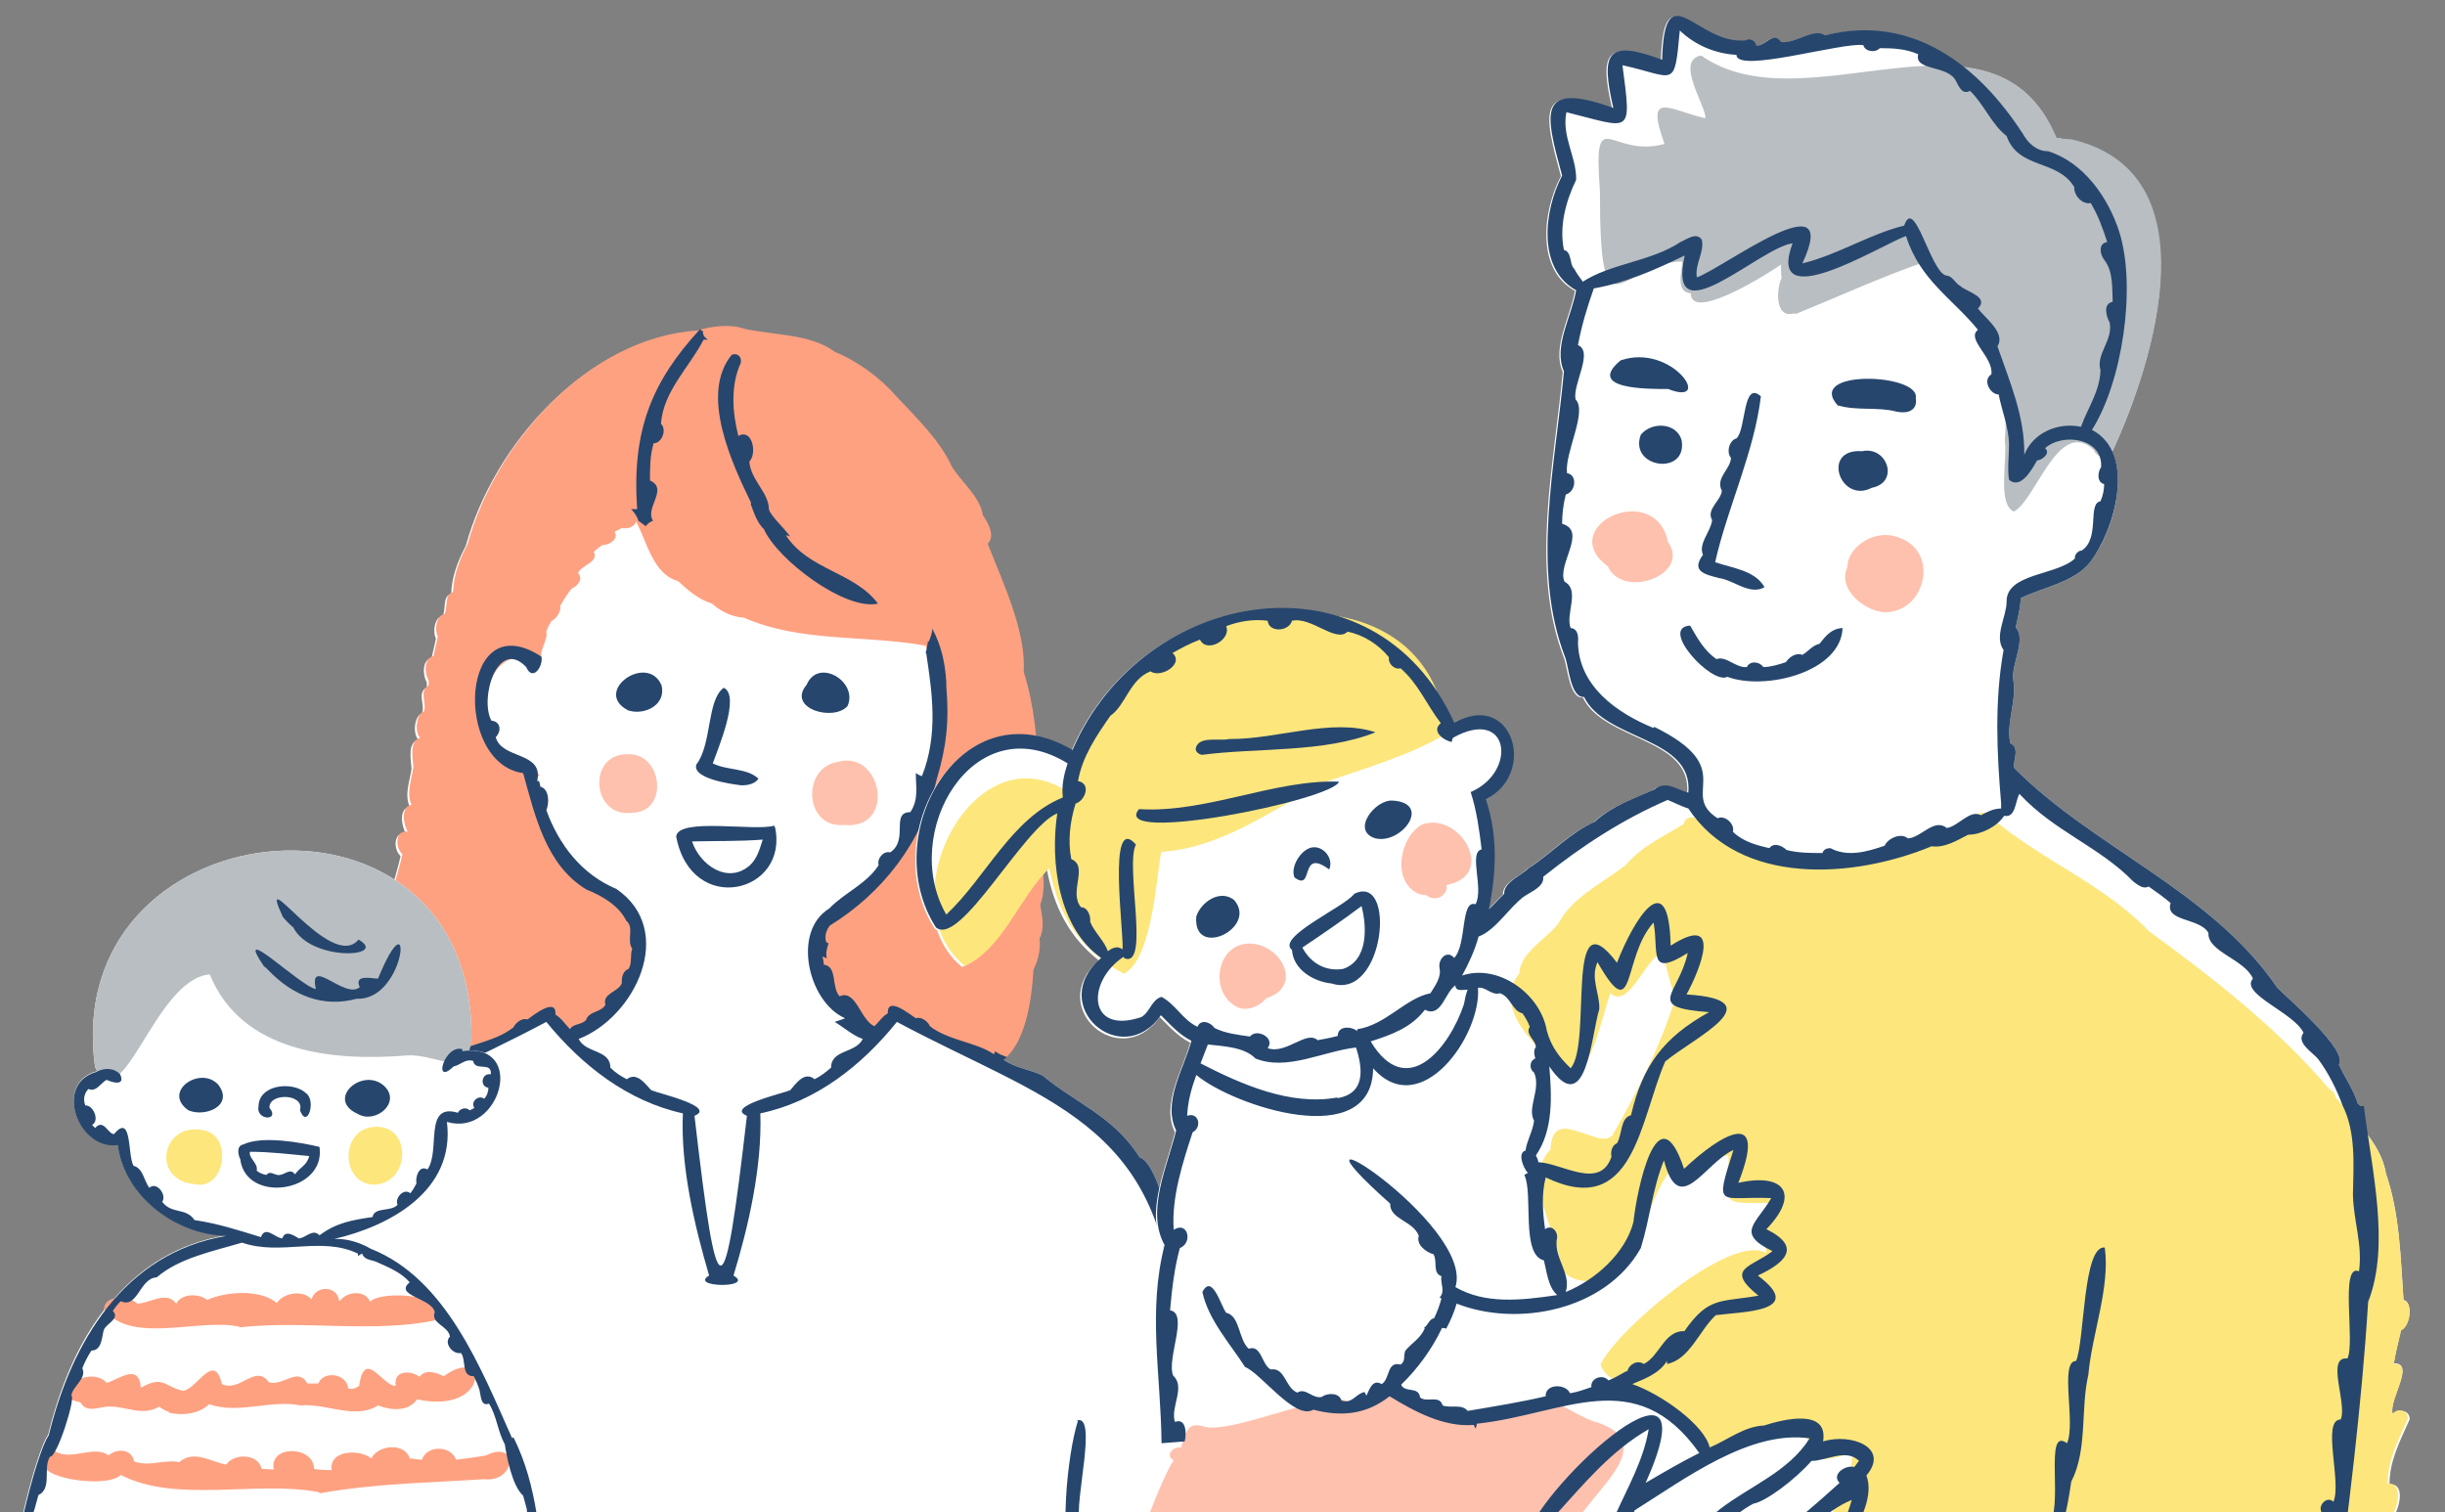 <?xml version="1.0" encoding="utf-8"?>
<!-- Generator: Adobe Illustrator 28.2.0, SVG Export Plug-In . SVG Version: 6.00 Build 0)  -->
<svg version="1.1" id="_レイヤー_2" xmlns="http://www.w3.org/2000/svg" xmlns:xlink="http://www.w3.org/1999/xlink" x="0px"
	 y="0px" viewBox="0 0 401 248" style="enable-background:new 0 0 401 248;" xml:space="preserve">
<rect x="0" y="0" width="401" height="248" fill="#808080" stroke="none"/>
<style type="text/css">
	.st0{clip-path:url(#SVGID_00000152231780583490719540000000287763624472666552_);}
	.st1{fill:#FFFFFF;}
	.st2{fill:#FEC1AE;}
	.st3{fill:#FEA181;}
	.st4{fill:#FDE67C;}
	.st5{fill:#B9BEC2;}
	.st6{fill:#26466D;}
</style>
<g id="txt">
	<g>
		<defs>
			<rect id="SVGID_1_" width="401" height="248"/>
		</defs>
		<clipPath id="SVGID_00000008133746983156020980000005907457061860859563_">
			<use xlink:href="#SVGID_1_"  style="overflow:visible;"/>
		</clipPath>
		<g style="clip-path:url(#SVGID_00000008133746983156020980000005907457061860859563_);">
			<g>
				<g>
					<path class="st1" d="M213.3,354.9c-1.3-9.1-3.6-18.2-3.2-27.4c0-0.8-0.2-2-1.2-2.2c-1.4-3.4,1.2-14.5-1.8-15.3
						c-1.5-3.5,1.7-12.7-2.2-13.9c-1.4-3.9,2.3-8.9-0.7-12.1c-1.1-2.6,1.9-7.6-1.1-8.7c-0.3-2.2-0.5-4.4-0.7-6.6
						c2-4.8-2.4-10.8-1.7-16.2c0.9-1.6,1.4-5.6-0.7-6.4c-1.3-3,2.3-11-1.7-11.6c-1.5-7.6-2.4-14.5-3.8-21.8c0.4-1.1,0.6-5-1.1-5.1
						c-0.8-3.5-3.2-16.7-6.5-17.8c-4.2-6.7-10.5-8.9-15.9-13.4c-2-1-4.4-1.2-6.4-2.6c0.2-0.1,0.4-0.2,0.6-0.4
						c-0.2,0-0.4-0.2-0.6-0.2c3.5-3.2,4.4-10.2,4.6-14.5c0.8-1.5,1.2-3.4,1-5.1c0.9-1.7,0.4-3.8,0.1-5.5c0.9-2.4,0.6-5,0.1-7.5
						c1.1-1.8,0.6-4.2,0.1-6c1.2-2.3-0.2-5.2-0.6-7.5c0-5.5-0.6-11.4-2.3-16.8c0.4-6.7-3.4-14.6-5.9-21c1.3-1.4,0-3.5-0.8-4.7
						c-0.5-3.1-3.5-5.4-5.1-8c-1.9-4.2-5.7-7.9-9-11.4c-2.7-3.1-6.3-5.8-10.2-7.4c-4-3-10.1-2.7-14.9-3.8c-2.2-0.7-5.1-0.4-7.3,0.3
						c0,0-0.1,0-0.2,0c0,0,0,0.1-0.1,0.2c-17.9,1.2-33.1,18.3-37.7,35l0,0l0,0l0,0c-1.4,2.7-2.3,5.1-2.4,7.9
						c-1.5,0.4-0.8,2.5-1.4,3.6c-1.3,0.2-1.7,2.6-1.1,3.7c-0.2,1.1-0.5,2.1-0.7,3.2c-1.6,0.3-1.5,2.9-0.8,4c0,0.3,0,0.5,0,0.8
						c-1.7,1-0.2,2.9-0.8,4.3c-1.3,0.5-1.5,3.4-0.6,4.3c-1.8,0.5-1.2,3.3-1.1,4.8c-0.3,2-1.2,4.3-0.3,6.2c-1.9,0.3-1.3,3.4-0.6,4.4
						l0,0c-2-0.4-2.2,2.5-0.9,3.7c-0.7,3.3-2.2,6.7-1.9,10.1c-0.3,1.1-0.4,2.5,0.4,3.5c-0.2,0.9-0.2,1.9,0,2.8
						c-0.7,1.3-0.5,3-0.1,4.4c-0.4,1.3,0.3,2.6,1,3.7c0,3.8,0.9,8.6,4.4,9.7c0,0.3,0.2,0.5,0.4,0.7c-1.3,0.9-2.9,0.5-4.1,1.5
						c-5.4,4.5-11.7,6.7-15.9,13.4c-3.3,1.1-5.7,14.2-6.5,17.8c-2.6,1.4-0.5,8.5-2,11.6c-0.9,0.3-1,1.4-1,2.2
						c0.2,4.4-1.1,8.6-1.8,13.1c-4,0.5-0.4,8.6-1.7,11.6c-2.1,0.8-1.5,4.8-0.7,6.4c0.7,5.4-3.7,11.5-1.7,16.2
						c-0.2,2.2-0.5,4.4-0.7,6.6c-3,1.1,0,6.1-1.1,8.7c-3,3.2,0.7,8.2-0.7,12.1c-3.9,1.2-0.8,10.4-2.2,13.9c-3,0.7-0.4,11.9-1.8,15.3
						c-1.9,1-1.3,4.8-0.9,6.7c0.3,7.9-5.5,22.2-2.8,28.2c2.2,1.4,7.8,2.2,9,2.6c0.6,1,2.6,2.1,5,2.8c6.8,26-15.2,56.2,14,75.7
						c0,2.1-1.6,3.6-1.4,5.9c0,1.3-0.5,3.2,0.8,4c0,1.2-0.2,2.3-0.4,3.5c-4,0-0.7,7.9-1.5,10.2c-3.7,1.7,0.4,8.7-0.8,11.9
						c-3.7,4.5-1.2,12.8-2.5,18.6c-2.2,4.1-0.9,9.8-2.2,14.4c-1,1.4-1.7,5.4,0,6.3c0,1.2-0.1,2.4-0.2,3.5
						c-2.5-0.5-3.5,13.4-1.5,14.3c0,1.5,0,3-0.2,4.4c-2.3,0.3-2.5,9.2-0.4,9.8c0,1.7-0.1,3.4-0.2,5.1c-1.8,1.7-0.8,5.2-0.7,7.5
						c-0.7,7.1-1.8,14.5-1.9,21.2c3,0.5,6.1,0.9,9.1,1.2c0,1.7,0,3.4,0,5.1c-1.9,1.5,3.6,4.7,3.8,2.3c11.9-0.8,25.1,0.1,38.1,0.8
						c0,8.7,0.8,17.5-0.2,25.9c-2.4,1.4-4.2,3.7-4.6,6.7c-7.5,0.8-14.6,8.3-1.7,9.7c-2.1,5.8-5,11.2-9.3,15.3
						c-0.5,0.8-1.2,1.8-0.9,2.8c-1.2,2.9-5.5,5.2-5.1,8.3c-4,6.3-4,21.1,4.4,23.8c9.1-0.7,20.7,2.5,26.7-6.1
						c8.6-7.1,11.6-20.1,19.1-28.6c7.6,8.5,10.5,21.5,19.1,28.6c6.1,8.5,17.6,5.3,26.7,6.1c8.3-2.7,8.4-17.5,4.4-23.8
						c0.4-3.1-3.9-5.4-5.1-8.3c0.3-1-0.4-2-0.9-2.8c-4.2-4.2-7.1-9.5-9.3-15.3c12.9-1.4,5.7-8.8-1.7-9.7c-0.4-3-2.2-5.2-4.6-6.7
						c-0.9-8.1-0.2-16.5-0.2-24.9c1.4-0.2,2.8-0.4,4.2-0.6c14.1,4.3,29.4,0.8,43.8-0.4c1.7,1,4-0.5,5.8-0.7
						c12.7,1.1,4.8-13.6,5.9-20.7c-0.2-1.2,0.7-3-0.6-3.8c-1.4-2.6,1.4-16.9-2-14.9c-0.1-3.3,0-6.7,0-10c1-0.8,2.4-8.7-1-7.6
						c-1.2-3.2,1.5-15.3-1.7-15.6c-0.6-5.3-0.5-10.7,1.1-15.8c0-1.9-2.2-2.6-2.9-0.2c0-3,0.2-5.8,0.5-8.9c1-0.7,1.6-4.6-0.3-4.9
						c-1.2-2.3,1.9-11.8-1.8-10.2c-0.5-5.3-0.8-10.7,0.7-15.9c0-1.7-2.3-1.7-2.6,0.1c-0.5-3.9-0.7-7.9,0.6-11.6c0-1-0.5-1.8-1.8-1.4
						c-0.9-2.3,3-18.3-1.9-11c-0.3-1.3-0.4-2.6-0.4-3.9c16.6-19.3,0-45.6,6-68.7c2.3-0.8,4.4-1.8,5-2.8c1.1-0.4,6.8-1.3,9-2.6
						c1.6-0.6,0.7-3.8,0.5-5.3L213.3,354.9z M119.9,625.9L119.9,625.9c0,0.8,0,1.6-0.5,2.3c-2.7,4.6-2.9-20.3-0.5-19.5
						C121.8,612.8,118.9,620.7,119.9,625.9z"/>
					<g>
						<path class="st2" d="M102.8,123.7c-6.5,0-5.8,10.5,0.9,9.6C109.8,133.2,108.7,123.3,102.8,123.7z"/>
						<path class="st2" d="M137.2,125c-5.8,1.1-5.2,10.9,1.2,10.3C147.1,136.2,144.7,122.7,137.2,125z"/>
						<path class="st3" d="M170.7,140.5c1.1-1.8,0.6-4.2,0.1-6c1.2-2.3-0.2-5.2-0.6-7.5c0-5.5-0.6-11.4-2.3-16.8
							c0.4-6.7-3.4-14.6-5.9-21c1.3-1.4,0-3.5-0.8-4.7c-0.5-3.1-3.5-5.4-5.1-8c-1.9-4.2-5.7-7.9-9-11.4c-2.7-3.1-6.3-5.8-10.2-7.4
							c-4-3-10.1-2.7-14.9-3.8c-2.2-0.8-5.4-0.4-7.6,0.3c-17.9,1.2-33.1,18.3-37.7,35l0,0l0,0l0,0c-1.4,2.7-2.3,5.1-2.4,7.9
							c-1.5,0.4-0.8,2.5-1.4,3.6c-1.3,0.2-1.7,2.6-1.1,3.7c-0.2,1.1-0.5,2.1-0.7,3.2c-1.6,0.3-1.5,2.9-0.8,4c0,0.3,0,0.5,0,0.8
							c-1.7,1-0.2,2.9-0.8,4.3c-1.3,0.5-1.5,3.4-0.6,4.3c-1.8,0.5-1.2,3.3-1.1,4.8c-0.3,2-1.2,4.3-0.3,6.2c-1.9,0.3-1.3,3.4-0.6,4.4
							l0,0c-2-0.4-2.2,2.5-0.9,3.7c-0.7,3.3-2.2,6.7-1.9,10.1c-0.3,1.1-0.4,2.5,0.4,3.5c-0.2,0.9-0.2,1.9,0,2.8
							c-0.7,1.3-0.5,3-0.1,4.4c-0.4,1.3,0.3,2.6,1,3.7c0,3.8,0.9,8.6,4.4,9.7c2,5.4,16.2-6.7,20.4-8c5.5,6.1,5.1,4.1,10.3-0.6
							c7.7-5.3,6.5-18.7-3.1-20.7c-0.2-0.2-0.5-0.4-0.7-0.6c-1.3-1.5-3.3-2.5-4.1-4.5c0.2-1-0.3-2.2-1.4-2.3c-1.3-1.7-1-4.5-2.3-6.1
							c-0.5-1.3-0.6-2.7-1-4c0.2,0,0.4-0.2,0.6-0.4c-4.3-3.3-7.3-3.3-8.8-9.7c-1.2-4,2.2-11,6.7-9.2c0,1.5,2.4,1.5,2.4,0
							c-0.4-1.7,1.1-3.1,0.8-4.6c0.2-0.6,0.5-1.2,0.8-1.7c0.9-0.5,1.6-1.5,1.5-2.6c0.6-1,1.2-2,1.9-2.8c1-0.4,1.9-1.6,1-2.5
							c0.6-1.4,3.4-1.7,2.6-3.5c0.4-0.4,0.9-0.8,1.4-1.1c1.2,0,2.7-1,2-2.2c0.4-0.2,0.8-0.4,1.2-0.6c0.9,0.2,2.2-0.2,2.3-1.1
							c1.8,3.3,2.8,8.7,6.9,9.8c1.6,1.5,3.5,3.1,5.6,3.7c1.4,1.3,3.3,2.2,5.2,2.3c9.3,4.1,19.9,2.8,29.8,4.6c0.3,1,0.9,2,1.2,3.1
							c-0.6,1.5,0.8,3.3,0.8,5c-0.7,1.6,0.2,3.5-0.2,5.2c-1.3,1.4,0,4-0.7,5.8c-1.2,0.8-0.5,2.7-0.9,3.9c-1.7,0.6-0.5,2.8-1.2,4.2
							c-1.7,0.6-0.5,2.9-1.6,4.2c-2,0.1-1.5,3.4-3.1,4.4c-0.7,0-1.3,0.6-1.3,1.3c-3.2,4.1-9.8,6.2-10.8,11.5
							c-0.2,5.3,2.6,13.3,8.7,13.8c-0.1,0.3-0.2,0.7-0.2,1.1c2.1,0,3.7-1.8,5.4-2.8c5.2,2.1,9.5,5.9,14.4,8.4
							c5.8-1.6,6.9-10.8,7.2-16c0.8-1.5,1.2-3.4,1-5.1c0.9-1.7,0.4-3.8,0.1-5.5c0.9-2.4,0.6-5,0.1-7.5V140.5z"/>
						<path class="st4" d="M161.4,593.8c0,0-0.1,0-0.2,0H161.4z"/>
						<path class="st5" d="M206.8,569.9c-0.2-1.2,0.7-3-0.6-3.8c-1.4-2.6,1.4-16.9-2-14.9c-0.1-3.3,0-6.7,0-10c1-0.8,2.4-8.7-1-7.6
							c-1.2-3.2,1.5-15.3-1.7-15.6c-0.6-5.3-0.5-10.7,1.1-15.8c0-1.9-2.2-2.6-2.9-0.2c0-3,0.2-5.8,0.5-8.9c1-0.7,1.6-4.6-0.3-4.9
							c-1.2-2.3,1.9-11.8-1.8-10.2c-0.5-5.3-0.8-10.7,0.7-15.9c0-1.7-2.3-1.7-2.6,0.1c-0.5-3.9-0.7-7.9,0.6-11.6
							c0-1-0.5-1.8-1.8-1.4c-0.9-2.3,3-18.3-1.9-11c-1.1-5.4,0-11,0.9-16.3c-1-3-2.6,0-3,1.5c-1.3-2.2,2.7-21.9-1.8-15.4
							c-0.7-4.3-1.3-9.3,0.9-13.3c0.3-1.8-2.1-2.3-2.8-0.5c-1.1-2.2,1.4-16.1-3-9.8c0,0,0,0-0.1,0c-1-3.6-0.7-7.6-0.3-11.2
							c1.7-0.6,1.7-4.5-0.6-4.1c-1-3.1-1.8-6.2-1.8-9.6c-0.4-2,2.7-6.2-0.6-6.4c-18.7,9-40,11.4-60.6,13.3c-17,2.6-33.8-1.5-49.3-8
							c-0.4-1.7-2.7-1-2.6,0.6c-2,0.2-2.5,2.7-0.3,2.5c-0.4,4-0.4,8.1-0.7,12.2c-4-1.8-2.2,6.2-1,7.8c0,3.7-0.3,7.4-0.7,11.1
							c-1,1.2-2.2,8.9-0.2,9.4c0,1.7-0.3,3.4-0.5,5.3c-3.4-1.9-3.1,5.7-1.3,7c0,4.2-0.2,8.3-0.7,12.4c-4.7-3.2-2.9,8.3-1.2,10
							c-0.2,3.2-0.6,6.4-1.1,9.6c-4.8-3.7-1,14.8-2.5,17.5c-0.4-1.8-3.1-1.6-2.9,0.4c1.1,4.3,2.3,8.5,1.6,13.1
							c-5.2-1.4,0,10.3-1.6,13.3c-2.9,0-1.8,7-0.6,8.5c0,1.5-0.1,3-0.2,4.5c-4.7-2.5-1.6,8.7-0.7,9.1c0,2.8,0,5.5-0.3,8.4
							c-0.1-1.7-1.1-6.1-3.4-3.8c-0.8,4.4,2.4,8.4,1.2,12.9c-1.6,1.2-1.6,6.4-0.1,7.6c0,2.7-0.2,5.5-0.3,8.2
							c-1.2,13.7-2.5,28.4-2.6,42.5c-1.9,1.5,3.6,4.7,3.8,2.3c22.1-1.4,48.6,2.9,70,0.5c8.8,4.7,19.7,1.8,29.1,0.6
							c14.1,4.3,29.4,0.8,43.8-0.4c1.7,1,4-0.5,5.8-0.7c12.7,1.1,4.8-13.6,5.9-20.7L206.8,569.9z"/>
					</g>
					<g>
						<path class="st6" d="M104.7,85.4c0.4,0.3,0.8,0.6,1.2,0.9c0.3-0.4,0.7-0.7,1.2-0.9c-1.4-2.1,2.6-5.2-0.5-6.6
							c0-2,0-4.1,0.6-6.1c1.4,0,2.2-2.3,1.2-3.2c0.4-5.4,4.7-9.3,7-13.8c0.2,0,0.5,0,0.7,0c-0.5-0.3-0.9-0.8-0.8-1.4
							c-0.2,0-0.4-0.2-0.5-0.3c-7.9,8.6-11.2,16.6-10.3,29.5c-0.3,0-0.6,0-1,0C104,84,104.5,84.7,104.7,85.4L104.7,85.4z"/>
						<path class="st6" d="M123.1,82.6c0.5,1.4,1.1,3.2,2.2,4.2c2.2,5,13.3,13.4,18.7,12.2c-3.9-5.2-11.4-5.5-15.1-11.2
							c0.2,0,0.5,0.1,0.7,0.2c-1-1.4-3.3-3.5-3.5-4.5c0-2.7-3-4.8-3.2-7.8c1.3-1.3,0.5-5.5-1.8-4.2c-1-3.9-1.3-8.3,0.4-12
							c0.2-1-0.6-1.7-1.5-1.3c-5.3,6.5,0.1,17.9,3.2,24.3L123.1,82.6z"/>
						<path class="st6" d="M132.3,112.3c-3.3,3.9,4.4,6.1,6.7,3.5C140.8,111.8,134.2,107.8,132.3,112.3z"/>
						<path class="st6" d="M121.6,128.8c1,0,2.2-0.2,2.8-1.1c-2-1.8-5.1-1.3-7.5-2.5c0.8-2.3,4.6-11.1,1.8-12.4
							c-2.8,2-1.9,9.2-4.5,12.6C113.5,127.7,119.9,128.6,121.6,128.8L121.6,128.8z"/>
						<path class="st6" d="M127,135.6c0,0,0-0.1,0-0.2c-3,1-15.8-1.4-16.1,1.8c2.5,13.2,18.6,9.3,16.2-1.6H127z M123,141.9
							c-3.6,3.2-8.2,0-9.5-3.9c3.9-0.1,7.7,0,11.6-0.3C124.6,139.2,124.2,140.8,123,141.9z"/>
						<path class="st6" d="M121.7,434.7c1.3-0.8,2.5-6.4,0-5.8C120.1,429.8,120.4,433.7,121.7,434.7z"/>
						<path class="st6" d="M122.3,442.4c-2.4,0.3-1.4,6.3,0,7.5C123.8,448.5,124.2,443.4,122.3,442.4z"/>
						<path class="st6" d="M121.7,463.6c0,1.6-0.2,3.5,1.1,4.6c1.7-2,1.8-6.4,0.9-8.8C121.4,458.5,121.8,462.2,121.7,463.6
							L121.7,463.6z"/>
						<path class="st6" d="M123.6,476.9c-2.8-1.6-2.3,9.3-0.7,10.1C124.7,485.1,124.7,479.1,123.6,476.9z"/>
						<path class="st6" d="M123,503.1c1.3-0.8,2-9.5-0.5-8.7C120.8,495.9,121.2,501.6,123,503.1z"/>
						<path class="st6" d="M123.4,509.7c-2.7-1-1.2,10.8,0.4,11.4C125.4,519.6,125,511.1,123.4,509.7L123.4,509.7z"/>
						<path class="st6" d="M122.7,527c-3-2-2.3,9.2-0.9,10.1C123.9,534.7,123.4,530,122.7,527z"/>
						<path class="st6" d="M122,552.4c1.5-1.5,1.5-8.4-0.2-9.7C119.3,542.2,120.4,551.6,122,552.4z"/>
						<path class="st6" d="M122.9,560.4c-3.3-3.4-2.7,9.9-0.5,10.4C124.1,567.8,123.1,563.6,122.9,560.4z"/>
						<path class="st6" d="M112.7,640.9c-7.4,8.6-10.9,28.7-22.1,31.4c-5.4,0.5-10.6-1-15.9-1.4c-0.8-0.2-2,0-2.2,0.9
							c1,2.6,12.3,2.4,15.6,3.1c9.3,1.3,13.8-9.3,17.4-16.4c0.6-2.5,15.1-23.2,7.3-17.5L112.7,640.9z"/>
						<path class="st6" d="M76.7,660c7.8-5.1,13.9-0.9,20.3,3.5c-1.8-9.6-17.7-10.5-23.3-3.9C73.4,661.9,75.6,660.9,76.7,660
							L76.7,660z"/>
						<path class="st6" d="M82.8,645.5c6.6-3.4,12.5,2.3,18.7,3.1c-2.4-5.3-14.3-8.4-19.2-5.1C81.7,644.1,81.8,645.4,82.8,645.5z"/>
						<path class="st6" d="M145.1,674.3c5.8,1.3,11.6-0.7,17.3-1.1c2.8,0.3,3.2-3,0-2.4c-6.6,0.4-13.6,3-19.8,0.4
							c-7.8-8.8-11.4-20.7-18.2-30.3c-7.9-5.8,6.7,15.2,7.2,17.5c3,4.9,6.7,15.9,13.3,15.9L145.1,674.3z"/>
						<path class="st6" d="M141.3,660.4c-0.8,0.8-1.3,2-1.1,3.1c16-13.4,22.5,1.8,23.3-3.9C158,653.6,146.5,653.9,141.3,660.4
							L141.3,660.4z"/>
						<path class="st6" d="M137.2,648.5c5.4-2.2,11.3-5.9,17.2-3.1c1,0,1-1.4,0.5-2c-4.9-3.4-16.8-0.2-19.2,5.1
							C136.2,648.5,136.7,648.5,137.2,648.5z"/>
						<path class="st6" d="M213.3,354.9c-1.3-9.1-3.6-18.2-3.2-27.4c0-0.8-0.2-2-1.2-2.2c-1.4-3.4,1.2-14.5-1.8-15.3
							c-1.5-3.5,1.7-12.7-2.2-13.9c-1.4-3.9,2.3-8.9-0.7-12.1c-1.1-2.6,1.9-7.6-1.1-8.7c-0.3-2.2-0.5-4.4-0.7-6.6
							c2-4.8-2.4-10.8-1.7-16.2c0.9-1.6,1.4-5.6-0.7-6.4c-1.3-3,2.3-11-1.7-11.6c-1.5-7.6-2.4-14.5-3.8-21.8c0.4-1.1,0.6-5-1.1-5.1
							c-0.8-3.5-3.2-16.7-6.5-17.8c-4.2-6.7-10.5-8.9-15.9-13.4c-2-1-4.4-1.2-6.4-2.6c0.2-0.1,0.4-0.2,0.6-0.4c-0.7-0.3-1.4-0.5-2-1
							c0,0.1-0.1,0.3-0.2,0.5c-2.9-2-7.4-2.2-10.5-4.6c-0.3-0.8-1.4-1.6-2.3-1.3c-1.1-0.7-4.7-3.7-4.6-0.8c-0.9,0.5-1.4,1.4-2.2,2.1
							c-2.3-1-3-6.1-5.7-4.9c-1.4-1.5-0.3-4.9-2.6-5.2c0-0.4-0.1-0.9-0.2-1.3c0.2,0,0.5,0.2,0.7,0.3c-0.2-0.8,0-1.7,0.3-2.5
							c-0.1,0-0.3-0.1-0.4-0.2c-0.3-1,0-1.9,0.6-2.7c8.6-5.3,15.2-13.7,17.5-23.9l0,0l0,0l0,0c1.6-5.3,2.1-9.6,1.6-15.3
							c-0.3-3.8-0.3-3.8,0,0c0-0.2,0-0.4,0-0.7l0,0l0,0l0,0c-0.2-3.2-0.8-6-2.3-8.8c0,0.7-0.3,1.5-0.6,2.2c0,0,0-0.1-0.1-0.2
							c-0.1,0.7-0.2,1.4-0.4,2c0,0,0,0,0.1,0c1,6.6,2,13.4-0.7,20.2c-0.3-0.1-0.7-0.3-1-0.5c0,2.3,0.5,4.3-0.9,6.4
							c-3.3,0-0.2,4.5-3.3,6.6c-1.1-0.3-2.2,1-1.9,2.1c-2,3.1-5.6,4.5-8.1,7.1c-6.2,3.8-3.4,15.4,2.6,18c-0.4,0.2-1.2,0.4-1.7,0.6
							c1.5,0.9,2.9,2.2,4.6,2.8c-1.2,2.4-5.2,1.7-5.2,4.7c-0.8,0.7-1.7,1.4-2.7,1.9c-1.7-1.4-3.1,0.8-4,1.8
							c-1.1,0.5-10.8,2.7-7.1,4.2c-3.8,32.7-4.8,32.8-8.6,0c3.7-1.5-6-3.7-7.1-4.2c-0.9-0.9-2.3-3.1-4-1.8c-1-0.5-1.9-1.1-2.7-1.9
							c0-3-4-2.3-5.2-4.7c9.3-3.6,16.1-17.8,6.2-24.6c-5.7-2.4-9.4-7.2-11.5-12.9c0.5-1.2,0.5-3.5-1-3.9c0-0.3-0.1-0.6-0.2-0.9
							c-0.1,0-0.2,0-0.3,0c1.1-4.9-5.8-3.5-6.8-7.2c1-1,0.8-2.6-0.7-2.7c-2-3.6,1-13.7,5.7-8.8l0,0c1,2.4,2.8,0,2.5-1.7
							c-13.4-8.8-14.5,17.5-3,19.1c1.9,6.8,3.7,15.1,10.4,19.1c2.5,1,5.3,2.6,6.5,5.1l0,0c1.4,1.1,0,3.2,1,4.6c-0.4,1,0,2.3-0.6,3.3
							c-0.9,0.3-1.2,1.4-1.1,2.3c-0.5,1.5-3.3,1.7-2.7,3.6c-0.8,1.3-2.7,1-3.2,2.5c-0.7,0.8-2.2,0.6-2.6,1.5
							c-0.8-0.8-1.4-1.8-2.4-2.4c0.2-2.9-3.5,0-4.6,0.8c-0.9-0.3-1.9,0.5-2.3,1.3c-3.3,2.6-8,2.7-11,5c-0.5-0.5-1.3-0.2-1.7,0.3
							c0,0,0,0,0-0.1c-0.6,0.3-1.3,0.6-1.9,0.9c0.1,0.2,0.2,0.4,0.4,0.6c-1.4,1-2.9,0.5-4.2,1.5c-5.4,4.5-11.7,6.7-15.9,13.4
							c-3.3,1.1-5.7,14.2-6.5,17.8c-2.6,1.4-0.5,8.5-2,11.6c-0.9,0.3-1,1.4-1,2.2c0.2,4.4-1.1,8.6-1.8,13.1c-4,0.5-0.4,8.6-1.7,11.6
							c-2.1,0.8-1.5,4.8-0.7,6.4c0.7,5.4-3.7,11.5-1.7,16.2c-0.2,2.2-0.5,4.4-0.7,6.6c-3,1.1,0,6.1-1.1,8.7c-3,3.2,0.7,8.2-0.7,12.1
							c-3.9,1.2-0.8,10.4-2.2,13.9c-3,0.7-0.4,11.9-1.8,15.3c-1.9,1-1.3,4.8-0.9,6.7c0.3,7.9-5.5,22.2-2.8,28.2
							c2.2,1.4,7.8,2.2,9,2.6c0.6,1,2.6,2.1,5,2.8c6.8,26-15.2,56.2,14,75.7c0,2.1-1.6,3.6-1.4,5.9c0,1.3-0.5,3.2,0.8,4
							c0,1.2-0.2,2.3-0.4,3.5c-4,0-0.7,7.9-1.5,10.2c-3.7,1.7,0.4,8.7-0.8,11.9c-3.7,4.5-1.2,12.8-2.5,18.6
							c-2.2,4.1-0.9,9.8-2.2,14.4c-1,1.4-1.7,5.4,0,6.3c0,1.2-0.1,2.4-0.2,3.5c-2.5-0.5-3.5,13.4-1.5,14.3c0,1.5,0,3-0.2,4.4
							c-2.3,0.3-2.5,9.2-0.4,9.8c0,1.7-0.1,3.4-0.2,5.1c-1.8,1.7-0.8,5.2-0.7,7.5c-0.7,7.1-1.8,14.5-1.9,21.2
							c25,3.7,50.6,4.4,76,2.7l0,0c0.7-0.2,1.4-0.2,2.2-0.2l0,0c0.2,0,0.4,0,0.6,0c0,6.7,0.4,13.5,0.3,20.2
							c-8.2,1.2-16.9,0.1-25.3,0.3c-1.2-2.4,1.2-23.8-2.7-18.9c-0.6,10.4,0.8,20.9-0.3,31.1c-2.4,1.4-4.2,3.7-4.6,6.7
							c-7.5,0.8-14.6,8.3-1.7,9.7c-2.1,5.8-5,11.2-9.3,15.3c-0.5,0.8-1.2,1.8-0.9,2.8c-1.2,2.9-5.5,5.2-5.1,8.3
							c-4,6.3-4,21.1,4.4,23.8c9.1-0.7,20.7,2.5,26.7-6.1c8.6-7.1,11.6-20.1,19.1-28.6c7.6,8.5,10.5,21.5,19.1,28.6
							c6.1,8.5,17.6,5.3,26.7,6.1c8.3-2.7,8.4-17.5,4.4-23.8c0.4-3.1-3.9-5.4-5.1-8.3c0.3-1-0.4-2-0.9-2.8
							c-4.2-4.2-7.1-9.5-9.3-15.3c12.9-1.4,5.7-8.8-1.7-9.7c-0.4-3-2.2-5.2-4.6-6.7c-1.2-10.1,0.3-20.6-0.3-31.1
							c-4-4.9-1.6,16.5-2.7,18.9c-8,0.3-15.7,0.2-23.6-0.5c0.1-6.6,0.2-13.3-0.5-19.9c0.7,0,1.3-0.1,1.9,0l0,0
							c25.3,1.7,50.9,1,76-2.7c-0.1-6.6-1.3-14.1-1.9-21.1c0-2.3,1-5.8-0.7-7.5c0-1.7-0.2-3.4-0.2-5.1c2.2-0.6,1.9-9.5-0.4-9.8
							c0-1.5-0.1-3-0.2-4.4c2-0.8,1.1-14.7-1.5-14.3c-0.1-1.2-0.2-2.3-0.2-3.5c1.7-0.9,1.1-5,0-6.3c-1.3-4.6,0-10.3-2.2-14.4
							c-1.3-5.8,1.1-14.1-2.5-18.6c-1.2-3.2,2.8-10.1-0.8-11.9c-0.8-2.3,2.5-10.2-1.5-10.2c-0.1-1.2-0.3-2.3-0.4-3.5
							c1.3-0.8,0.7-2.7,0.8-4c0.3-2.3-1.3-3.8-1.4-5.9c29.2-19.6,7.1-49.6,14-75.7c2.3-0.8,4.4-1.8,5-2.8c1.1-0.4,6.8-1.3,9-2.6
							c1.6-0.6,0.7-3.8,0.5-5.3L213.3,354.9z M47.6,434.2c-1.5-1.3-1.4-6-3.9-5.3c-2.3-1.6-0.2-5.5-3-6.3
							c-2.1-3.4,0.6-10.1-1.9-11.4c-0.1-1.6-0.3-3.1-0.2-4.7c1.6-0.5,1.9-4.9,0.6-5.8c0.3-3.3,1.3-6.6,2.2-9.9
							c3.4-1.5,0.2-20.2-0.1-24.4c7.3,0,11.9,0.7,18.7,0.2c0,0.1,0,0.2,0,0.4c-2.5,2.5,0,11.8-1.2,16.1c-3.6,0,0.8,8.3-0.4,11.6
							c-3.6-1.3-1.4,9.3-2.4,11.7c-3.1,0.5,1,11-2.1,15.4c-3.1-5.6-2.4-13.1-2.5-19.4c-4.5-7.4-2.8,23.3,2.8,22.4
							c0,2.4-0.3,4.7-0.5,7c-2.2,1.5-0.6,4.9-0.9,7.1C51.2,437.3,48.8,436.1,47.6,434.2L47.6,434.2z M78.9,363.4
							c0.6,0.2,1.2,0.4,1.8,0.6c-1.1,13.5-4.1,32.6-20.4,35.5c0.8-13.5,1.5-27,2.6-40.5C68.1,360.8,73.5,362.1,78.9,363.4z
							 M78.9,629.7c5.1-4,7-4.6,9.8,1.8C85.4,631,81.7,631.8,78.9,629.7z M117.2,638.4c0,2.9-1,6.1-0.2,8.9
							c-6.8,8.6-11,18.6-17.2,27.5c-2-1.4-2.9,3.8-5.5,4.7c-0.6-0.5-1.5-0.2-2.1,0.3c-1.6,1.2-3.9,1-5.9,1.4
							c-4.8-1.2-13.7,3.4-16.1-2.5c-7.7-14.9,8-26.7,13.5-39.3c6.5,1.2,11.4-3.8,16.2,4.6c0.6,0.5,1.4,1,2.2,1
							c-0.7-8.5-11.1-9.9-17.7-7.2c0.5-1.3,1.2-2.6,1.5-4c1.4,0,2.6-0.4,3.2-0.9c2.5,4.8,12.7,2.4,11.1-3.4c-1.6-3.5-8.4-3.7-11.4-2
							c-5.3-7.6,9.1-12.2,14.3-8c3.1,14.1,0,8.9,13.5,13.1c-0.4,1.2-1.7,3.7,0.6,3.6c0,0.8-0.1,1.5-0.2,2.3L117.2,638.4z
							 M90.2,629.2c1.9-0.7,7.4-1.2,8,1.5C96.1,634.4,91,633.2,90.2,629.2z M119.4,628.1c-2.7,4.6-2.9-20.3-0.5-19.5
							c2.9,4.1,0,12,1,17.2l0,0C119.9,626.6,119.9,627.4,119.4,628.1z M152.1,626.3c2.4,0.1,4.3,2.1,6.3,3.3
							c-2.9,2.1-6.6,1.3-9.9,1.8C149.5,629.6,150.6,627.6,152.1,626.3L152.1,626.3z M122.3,630.9c11.7,1.3,9.4-3.7,11.6-11.6
							c5.2-4.3,19.6,0.3,14.3,8c-2.9-1.7-9.7-1.5-11.4,2c-1.7,5.7,8.5,8.3,11.1,3.4c0.6,0.6,1.8,0.9,3.2,0.9c0.3,1.4,0.9,2.7,1.5,4
							c-6.6-2.8-17-1.3-17.7,7.2c0.8,0,1.6-0.5,2.2-1c4.7-8.3,9.8-3.4,16.2-4.6c5.5,12.6,21.3,24.5,13.5,39.3
							c-2.4,5.9-11.4,1.4-16.1,2.5c-1.9-0.4-4.3-0.2-5.9-1.4c-0.6-0.5-1.4-0.8-2.1-0.3c-2.5-0.9-3.4-6.1-5.5-4.7
							c-6.2-8.9-10.4-18.9-17.2-27.5c0.8-4.6-0.9-9.6-0.1-14.4c0.6-0.8,1.3-1.6,2.2-2L122.3,630.9z M147,629.2c-0.8,4-6,5.2-8,1.5
							C139.6,628,145.1,628.6,147,629.2z M186.4,483.5c5.8,31.5,5.5,64.5,9.1,96.7c-2.8,0.4-5.6,0.6-8.4,0.7c-0.8-2-5.1-1.1-5.5,0.7
							c-3,0.3-6.2,0.3-9.2,0.3c-0.6-2.1-6.4-1.2-5.7,1.1c-3,0.4-6.1,0.3-9.1,0c1.1-3-7.3-2.4-7.7-0.5c-3.2,0.3-6.5,0.4-9.7,0.4
							c0.1-2.9-6.1-1.8-6.7,0.1c-2.6,0-5.2-0.2-7.8-0.4c-0.4-1.6-2.4-1-3.5-0.8l0,0c-1.5-0.7-2.8,0.5-4.2,0.2
							c-0.6-0.6-1.8-0.6-2.5-0.1c-1.1-0.2-3-0.7-3.4,0.8c-2.6,0.2-5.2,0.4-7.8,0.4c-0.6-1.9-6.9-3-6.7-0.1c-3.3,0-6.5-0.1-9.7-0.4
							c-0.3-1.9-8.7-2.6-7.7,0.5c-3,0.2-6.1,0.3-9.1,0c0.7-2.4-5.2-3.2-5.7-1.1c-3,0-6.1,0-9.2-0.3c-0.5-1.9-4.7-2.7-5.5-0.7
							c-2.9-0.2-5.6-0.3-8.4-0.7C45.8,528.1,51.7,477,57.1,425c0.3-0.1,0.6-0.3,0.9-0.6c-1.6-6.7,1.2-15.4,1.2-22.8
							c17.6,0.7,24.3-22.3,23.9-36.8c23.4,6,48.7,5.9,72.2,0c-0.4,14.5,6.3,37.5,23.9,36.8c0,7.4,2.8,16.1,1.2,22.8
							c0.2,0.3,0.5,0.5,0.9,0.6c1.9,19.6,4.1,39,5.7,58.6L186.4,483.5z M174.4,359c1.1,13.5,1.8,27.1,2.6,40.5
							c-16.2-2.9-19.2-22-20.4-35.5C162.5,362.2,168.6,361.1,174.4,359L174.4,359z M194.6,386.2c-0.5,1.3-0.6,4.5,1.2,4.6
							c0.9,3.3,1.8,6.6,2.2,9.9c-1.3,0.8-1,5.3,0.6,5.8c0,1.6,0,3.2-0.2,4.7c-2.5,1.2,0.2,8-1.9,11.4c-2.7,0.8-0.7,4.6-3,6.3
							c-2.5-0.7-2.4,4-3.9,5.3c-1.1,1.8-3.5,3.1-5.1,4.7c-0.3-2.1,1.2-5.6-0.9-7.1c-0.3-2.3-0.5-4.7-0.5-7
							c5.6,0.9,7.3-29.8,2.8-22.4c-0.1,6.4,0.6,13.8-2.5,19.4c-3.1-4.4,1.1-14.6-2.1-15.4c-1.1-2.4,1.1-13-2.4-11.7
							c-1.2-3.3,3.2-11.6-0.4-11.6c-1.2-4.3,1.3-13.6-1.2-16.1c0-0.1,0-0.2,0-0.4c6.8,0.5,11.5-0.1,18.7-0.2
							c-1.2,6.6-1.4,13.1-1.3,19.8L194.6,386.2z M176.8,233c-1.8,5.6-3.2,20-0.7,25c1.6,31.8,3.7,63.1,6.3,94.9
							c-2.9,2.1-6.4,2.6-9.7,3.5c-3.4,2-7.2,3-11.1,3.8c-1-1.6-7.7,0.1-7.5,2.2c-2.3,0.7-4.7,1.3-7.1,1.8c-0.7-2-3.2-0.4-4.5,0.1
							c-3.4,0.7-6.9,1.3-10.4,1.8c-1-1.3-3.2-0.5-4.3,0.3c-3,0.6-6,0.3-9,0.6c-3.3-0.2-6.5,0.1-9.7-0.6c-1.1-0.8-3.3-1.6-4.3-0.3
							c-3.5-0.5-6.9-1.1-10.4-1.8c-1.3-0.6-3.8-2.1-4.5-0.1c-2.4-0.5-4.7-1.1-7.1-1.8c0.2-2.1-6.5-3.8-7.5-2.2
							c-3.9-0.7-7.7-1.7-11.1-3.8c-3.3-0.9-6.8-1.4-9.7-3.5c2.6-31.8,4.7-63.1,6.3-94.9c2.5-4.9,1-19.3-0.7-25l0,0
							c-3.6-1.4,0.4,13.7-0.6,16.5c-4.1-2.7,0.2,11.1-1.2,13.7c-5.3-1.3,1.2,11.9-0.7,15.3c-4.2-1,0.2,8.8-1.1,11.6
							c-3.4-1.1-1.8,6.5-0.4,7.6c0.1,2.5,0,4.9-0.1,7.5c-5.1-3.1,0,7.9-1.3,10.2c-3.9,0.5,1.2,8.8-0.3,12.1c-2.8,0.1-1.7,6-0.4,7.3
							c0.5,3.1-2.5,6.5-1,9.2c0.2,2.2-2,4.2-0.8,6.3c0,1.3-0.4,6,1.4,5.1c2.2,1.1,4.4,2.1,6.7,2.9c-0.3,2.2-0.2,4.5-0.4,6.7
							c-4.2-1.1-8.5-0.5-12.8-1.2c-1.1-1.3-4.5-2.1-4,0.5c-2.3-0.3-4.7-0.7-6.9-1.9c0.9-1.6-1.9-3.3-3.1-2c-2.6-0.6-5.1-1.3-7.7-2.2
							c8.7-47,9.7-95.2,18.8-142.2c1.8-31.8,21.4-35.6,45.4-48.4c5.8,7.1,13.3,13,22.4,15c-0.4,8.7,1.9,18.4,4.3,26.6
							c-3.4,2,7.6,2.1,4,0c2.5-8.2,4.7-17.9,4.4-26.6c9.1-1.9,16.6-7.8,22.4-15c24.1,12.9,43.5,16.4,45.4,48.4
							c9.1,47.1,10,95.2,18.8,142.2c0,0,0,0-0.1,0c-2.6,0.9-5.1,1.5-7.6,2.1c-1.2-1.3-3.9,0.3-3.1,2c-2.2,1.2-4.6,1.6-6.9,1.9
							c0.6-2.6-2.9-1.8-4-0.5c-4.3,0.7-8.6,0-12.8,1.2c-0.1-2.2,0-4.5-0.4-6.7c2.3-0.9,4.5-1.8,6.7-2.9c1.8,0.9,1.3-3.8,1.3-5.1
							c1.2-2.1-1-4-0.8-6.3c1.5-2.7-1.5-6.1-1-9.2c1.3-1.3,2.4-7.2-0.4-7.3c-1.5-3.3,3.6-11.5-0.3-12.1c-1.2-2.2,3.8-13.3-1.3-10.2
							c-0.2-2.6-0.3-4.9-0.1-7.5c1.4-1,3.1-8.7-0.4-7.6c-1.4-2.9,3-12.7-1.1-11.6c-1.9-3.4,4.6-16.6-0.7-15.3
							c-1.4-2.6,2.9-16.3-1.2-13.7c-1-2.8,3.1-17.9-0.6-16.4l0,0"/>
						<path class="st6" d="M120.8,383.2c0,1.5-0.2,3.5,1.1,4.6c1.6-0.5,2.3-12.9-0.6-10.9C120,378.4,121,381.3,120.8,383.2
							L120.8,383.2z"/>
						<path class="st6" d="M121.2,404.4c1.5-2.1,2.3-7.6,0.5-9.6c-1.1-0.3-1.6,1.1-1.5,2C120.3,399.2,119.1,402.6,121.2,404.4z"/>
						<path class="st6" d="M121.5,417.5c1.6-1.2,2.1-7.9,0.5-9C119.5,408.2,120.1,416.4,121.5,417.5z"/>
						<path class="st6" d="M103,116.5c2.7,0.9,6.3-0.9,5.5-4.1C106.2,107,97.1,113.4,103,116.5z"/>
					</g>
				</g>
				<g>
					<g>
						<path class="st1" d="M392.4,231.8c-0.6-2.4,3.8-8.3,0.2-8.2c0.3-1.9,0.8-3.7,1.2-5.5c0.8-0.3,1.4-1.7,1.4-3
							c0-0.9-0.3-1.8-1-1.9c-0.5-7-0.6-14.1-2.9-20.8c-0.4-2.6-1.9-5-3.7-7.2c-0.2-1.3-0.4-2.6-0.5-3.8c-0.1-0.2-0.3-0.3-0.4-0.4
							c-0.7-2.3-2.2-4.4-3.1-6.4c1.6-2.3-8.2-10.7-10.1-12.6c-10.8-15.9-30.3-23-43.2-36.1c-0.1-1.3,1-3.3-0.6-4
							c-0.7-3.5,1.1-7,0.5-10.3c-0.4-2.7,2.2-6.7,0.4-8.7c0.3-1.6,0.8-3.2,0.8-4.8c3.7-1.8,8.8-2.6,11.4-5.9
							c3.2-4.1,6.1-12.7,3.6-18.1c7.1-15.3,16.4-46-7-51.2c-0.7,0-1.4-0.2-2.2-0.3c-3.3-8-8.9-10.9-15.4-11.6
							c-6.2-4.9-13.8-7.3-22.7-5.1c-1.9-1.3-4.8,1.4-7.2,1.1c-1.2-1.9-2.6,0.7-4.1,0.6c0-0.8-1-1.3-1.7-0.9
							c-7.9,0.9-13.3-11.4-13.7,3.2c-9.1-3.4-10.1-1.2-8,7.9c-12.6-4.5-11.2,0.8-8.4,11.1c-3,5.7-4.1,15.3,2.3,18.8
							c-0.7,4.2-3.8,9.3-2,13.3c-1.4,15.3-5.4,32.4,0.2,46.9c0.6,1.6,0.9,6.7,3.1,6.5c3.5,7.2,17.9,6.5,17.1,15.7
							c-1.9-0.5-3.8-2.1-5.6-0.5c-3.4,1.5-6.8,2.6-9.8,5.3c-3.9,1.7-7.1,5.2-10.8,7.6c-1.2,1.2-4.1,2.3-4,4.2
							c-0.9,0.8-1.6,1.7-2.5,2.5c1.2-6.1,1.5-11.9-0.5-18c8.4-4.2,4.5-17.9-5.2-12.6c-1-2.1-2.1-4.1-3.3-5.8
							c-3-6.7-8.8-10.4-15.8-11.6c-16.1-4.9-35.8,3.9-43.5,22c-18.2-10.7-32.1,14-22.4,29.1c0.1,0.1,0.3,0.2,0.4,0.3
							c0.8,2.3,2.1,4.4,4.1,6c6.2-2.6,9-11.3,13.9-16c1.2,6.4,3.8,11.2,8.5,14.9c-8.8,7.8,3.6,18.4,10,9.3c1.5,1.5,3,3.2,5,4.2
							c-1.2,4.5-4.8,10.1-2.5,14.7c-1.4,5.8-5,13.2-1.9,18.8c-2.8,10.9-0.6,21.3-0.5,32.5c1.1-0.1,2.2-0.2,3.3-0.3
							c-0.1,0.4-0.2,0.7-0.3,1.1c-1.3-0.2-2.7,1.3-1.2,2.1l0,0l0,0c-3.7,5.1-19.6,50.9-13,54.4c8.3-1.8,18.3-2.1,28-3
							c0.2,1,0.7,1.8,1.7,1.7c5.2,4.6,6.8,10.4,6.7,17.3c-1.7,0.3-1.1,2.5-0.5,3.6c0.8,2,0.5,4.4,0.7,6.5c-3.1,0.2,0.2,7.9-0.6,10.4
							c-3.3-0.2,0.5,8.4-0.4,11c-3.4,0-0.3,7.1-0.9,9.5c-2.9,1.2,1.8,7.8,1,11.2c-2.2,0.3-0.6,5.1-0.4,6.7c0.7,2.8-0.7,7.4,1.8,9.1
							c1,0.6,2.2,0.8,3.2,1.2c0,1.7,2.9,2.5,2.6,4.4c-1.8,1.4,0.2,4.7,0,6.8c0.2,1.5-0.9,5.8,1.2,6.2c0.5,1-0.3,1.7-0.6,2.7
							c0.6,0.3,1.1,0.7,0.9,1.4c-3.2,0,0,4-0.4,5.8c-2,1.7,0.5,5.7-0.1,8.3c-0.5,7.1,0.6,14.2,0.1,21.5c0,5.8,1.1,11.1,1.3,17
							c-0.8,0.8-0.5,2.7,0.7,2.9c0.6,2.7,0.5,5.6,0.5,8.3c-1.3,3.1,1,7.1,0,10.7c0.5,6.3,0.6,13.5,1.4,20.2l0,0c0,0.4,0,1,0.1,1.6
							c0-0.2,0-0.5,0-0.7l0,0c0,1,0.1,2.1,0.2,3.1c-1.4,2.8,1.2,7.4,0.5,10.9c-1.7,1.4,0.8,6.1,0.1,8.6c-0.8,0.5-0.6,1.8-0.1,2.5
							c0.3,5.9,0,11.4,0.3,17.3c-1.7,0-1.5,2.4-0.6,3.4c0.6,6-0.8,11.6-0.1,17.6c-1,2.4,1.3,5.6,0.6,8.5c0.2,13.3,0.8,29.4,0.5,43.8
							c-0.2,4.3,0.6,8.5,1,12.8c-0.7,1.2,0.9,2.2,1.4,3.2c0.2-0.2,0.4-0.4,0.6-0.7c1.5,0.6,3.1,0.8,4.7,0.9c0,0.5-0.2,1.1-0.3,1.6
							c-4.5,0.3-5.9,4.5-7.9,7.9c-2.8-1.4-2.3,4.9-5.3,6.4c-1.8-1.5-4,2.1-3.1,3.6c-0.5,0.7-1.1,1.3-1.7,1.9c-2-2.1-3.2,1.5-4.4,2.5
							c-2.1,2.5-7.8,2.7-8.2,5.9c-10.6,4.6-10.2,12.1-9.5,22.3c-0.1-0.2-0.2-0.4-0.3-0.6c-2.2,1.3-0.5,3.5,0.9,4.5
							c0.3,0.6,0.8,1.5,1.5,1.3c0-0.3,0.1-0.6,0.2-0.9c11.8,1.5,24,5.2,35-0.9c1.5,2.7,9.9-3.5,11.8-4.7c3.6-0.9,6.8-3.3,9.8-5.4
							c1.8,1.3,9.3-5.6,9.8-7.5c4.5-2.7,10.1-4.4,12.5-9.2c1.1-4.8-0.9-9.9-0.1-14.8c0.2-0.9,0-2-1-2.2c-0.9-1.9-1.3-6.1-4.2-5.4
							c-0.2-3.7-0.8-7.7,0.8-11.2c1.2,0,4.6-3.3,2.2-3.3c0.8-4.4,0.6-8.9,1.9-13.2c0-0.8-0.3-1.2-0.8-1.2c0.7-5.2,2-10.4,2.2-15.6
							c1.4-0.3,1.1-2.1,1.1-3.2c-0.9-9.5-0.1-18.9,0.9-28.4c-2.1-2.9,0.3-6.7-0.3-10c0.8-3.9-0.3-8.2,0.4-11.7
							c0.3-2.3,0.9-4.9,0.3-7.2c0-1.3-0.7-3.6,0.8-4.3c0-1.7,0.1-3.4,0.1-5.1c-2.3-3,0.5-7,0-10.4l0,0c0.2-2-0.2-3.5-0.8-5.1
							c0.2-3,1.1-5.9,1.1-9.1c-1.4-0.1-1.2-1.8-1.1-2.8c0.1-6.1,0.3-11.7,0.5-17.8c-1.3-3.2,1-6.7,0.4-10.2c0.2-1.6-1.5-4.2,0.5-5.1
							c0-3.8,1.1-7.9-0.3-11.5c-0.2-0.9-0.2-2.2,0.8-2.6c1-2.9-2.8-7.8,0.2-9.5c0.9-6.6-2.3-14.8,1.2-20.3c0-0.1,0-0.3,0-0.4
							c9.4-3.3,11.7,62.1,14.6,71.3l0,0c0,0,0,0,0,0.1l0,0c0,0.2,0,0.3,0,0.5c2.7,22,4.8,43.9,6.8,65.8l0,0
							c0.3,7.6,0.8,15.2,0.9,22.7l0,0c0,1.1,0,2.2,0,3.3c2.8,0.7-0.5,4.4,0.4,6.4c2.9-0.3,1.1,3.7,1.1,5.3c-0.1,0.8,0,1.6,0,2.4
							c2,0.6,0.4,3.4,0.4,4.8c0.9,8.3-1.1,17.7,1.7,25.5c-1.1,1.6-0.3,3.5-0.2,5.2c2.7,0.4,5.6,0.3,8.4,0.6c0.6,2.6,0.3,5.7,1.4,8.1
							c-11.5,1.9-8.2,15.1-11.3,23.3c-2.5,0.5-1.9,5.9-3.9,8c-5,7.1-10.3,16.2-8.8,25.5c0.7,6.1,10.8,3,15.3,4.8
							c6.8,1.7,14.8,0.3,21.8-0.4c3.2,2.2,10.2-1.7,3.8-1.8c6.5,0.1,7.7-0.6,9.3-7.2c3.3-3,4.8-16.6,4.5-21.5
							c-1.6-8.8,2.4-22.7-3.5-29.5c0.5-2.9,0.2-5.9,0-8.9c0.9-0.2,2.5-0.2,3.5,0.4c1.2-0.5,2.3-1,3.5-1.3c-0.7-1.9,0-4.1-0.1-6.1
							c0,0-0.1,0-0.2,0c4.2-70.6,1.1-144.6,8-214.4c-0.8-4.4-0.2-9.1,0.2-13.8c5.3-1.1,10.4-2.5,15.1-4.8c-0.1-6.8,2.1-14.8,1-21.2
							c-0.4-3,4.5-14.9,0.6-14.8c-0.6-2.5,4.8-13.3,0.5-12.3c-0.5-2.5,6.6-19.1,0.8-15c-0.6-2.7,4.2-11.5,0.7-11.7
							c-0.8-2.6,3.7-11.8,0.2-11.5c0.5-5.5,1.3-11,2.7-16.3c6.9-4.2,5.2-13.1,7.8-19.6c0.9-0.9,0-2.9-1.4-2.2
							c0.3-1.9,0.6-3.9,1.4-5.7c2.1-0.3,2.7-3.7,0-3.3c0.1-2.2,0.4-4.2,0.8-6.4c1.3-0.5,3.6-6.6,0.3-6.5c0-3.9,1.8-7.2,3.3-10.6
							c0.1-1.4-1.7-1.9-2.5-0.8L392.4,231.8z"/>
						<path class="st1" d="M283.2,477.9c0-0.5,0-1,0-1.5C283.2,476.9,283.2,477.4,283.2,477.9z"/>
					</g>
					<g>
						<path class="st2" d="M203.2,165.3c1.6,0.5,3.4-0.3,4.5-1.6c5.8-1.8,2.8-8.2-2-8.9C199.4,154,198,163.1,203.2,165.3z"/>
						<path class="st2" d="M232.7,146.6c0.4,0.1,0.8,0.2,1.2,0.2c1.3,1.1,3.3,0.4,3.4-1.4c0,0-0.1,0-0.2,0c0,0,0.2-0.2,0.3-0.3
							c8.1-1.6,2.1-12-4.1-9.9C229.6,137.1,228.1,144.6,232.7,146.6L232.7,146.6z"/>
						<path class="st2" d="M273.5,88.6c-2.4-9.9-18.5-2.2-9.8,4.3c2.5,5.5,13.8,1.3,9.8-4.1C273.5,88.8,273.5,88.7,273.5,88.6z"/>
						<path class="st2" d="M310.9,88c-3.8-1.2-8,2-7.9,5c-1.7,3.5,2.6,7.1,5.9,7.4C315.9,100.7,318.4,90,310.9,88L310.9,88z"/>
						<path class="st2" d="M261.6,233.2c-2.4-0.8-4.4-2.3-6.7-3.2c-7.8,2.1-16.1,2.6-23.2-1.4c-3.3-1-6.8,1.2-10,2.1l0,0l0,0
							c-0.7-4.4-19.8,5-24.5,3.2c-2.6-0.8-2.9,1.6-3.5,3.5c-1.3-0.2-2.7,1.3-1.2,2.1l0,0l0,0c-3.7,5.1-19.6,50.9-13,54.4
							c17.9-3.8,43.4-1,57.9-11.6c-2.8-3.7-11-1.3-13.7-5.9c3.2-3.2,14.5-4.9,19-3.2c0.4,1.8,2.9,1,2.5-0.5
							c3.9-9.2,8.7-18,15.2-25.7c3.6-4.7,10.5-10.9,1.3-13.8L261.6,233.2z"/>
						<path class="st5" d="M339.5,22.9c-0.7,0-1.4-0.2-2.2-0.3C327-1.9,296.2,21.2,279,9.1c-4.4,0.8,0.9,8.4,0.7,10.3
							c-5.8-1.3-10-4.8-6.7,4.2c-8.9,2.5-11.7-7.2-10.6,7.7c0,25.3,3.4,11.6,13.5,11.6c0,1.6-1.2,5,1.4,5.2l0,0l0,0l0,0l0,0
							c0,4.8,12.8-3.3,14.8-4.7c0,0.7,0,1.5,0.1,2.2c-0.9,1.8-1.1,6.7,2,5.8l0,0l0,0c0,0,0.2,0,0.3,0.1c7.4-3,13.8-6,21.6-8.7
							c7.6,11.8,13.9,12.9,12.7,29.4c0.5,2.9-1.3,10.5,1.5,11.7c3.7-2,7.3-15.5,13.1-10.1c0.6,1.3,2,1.6,3,0.4
							c7.1-15.3,16.6-46.2-6.9-51.4V22.9z"/>
						<path class="st4" d="M237.3,120.3c-3.3-34.1-60.5-19.5-61.7,9.9c-15.7-11.2-30.4,17.6-17.4,28.2c6.2-2.6,9-11.3,13.9-16
							c1.5,7.9,5.2,13.5,12.2,17.3c5-2.4,5.5-18.3,6.2-20c9.7-0.6,18.1-6.8,26.5-11.3C223.8,126,231,124,237.3,120.3L237.3,120.3z"
							/>
						<path class="st4" d="M395.2,215.2c0-0.9-0.3-1.8-1-1.9c-0.5-7-0.6-14.1-2.9-20.8c-0.8-4.8-5.2-9-8.3-12.6c0-0.6-0.4-1-0.9-1.2
							c-8.6-10.1-19-18.2-29.7-26c-7.1-7.5-17.7-11.7-25.7-18.5c-0.3-1.5-3.2-1.1-2.6,0.6c-13.7,6.7-30,10.7-43.5,1.1
							c0.9-1.5-1-2.3-2.4-1.6c-0.7-0.6-2-0.1-2,0.8c-4.2,2.6-6.8,3.6-9.6,6.8c-3.6,2.8-8.8,5.3-10.9,9.4c-1.9,2.6-6.4,4.9-6.5,8.3
							c-4.9,6,3.9,13.5,8.5,16.8c2.9,0.7,5.5-11.2,6.4-13.5c3,2.7,5.7-5.6,8.5-6.7c0.8,2.4,1.2,5,2.2,7.4
							c-2.4,7.8-6.2,15.4-10.3,22.5c-1.1,1.4-3.2,0.2-4.7-0.2c-2.7-0.9-5.3-1.9-5.5,2.6l0,0c-4.7,4.9,0.9,13.2,1.5,18.2
							c0.3,3,3.2,3.5,5.7,3.5c7.2-0.8,8.3-13.1,12.3-18c2.1,3.7,6.6-2.6,9.7-2.7c0,8-2,7.9,6.9,7.8c-1.8,2.6-0.8,5.4-0.7,8.2
							c-5.9-3.4-24.8,12.9-27.2,18.3c1.2,3.4,6.2,3.6,8.9,5.6c3.3,1.5,4.2,6,7.4,7.5c1,0.6,4.2,2,4.3-0.1c4.1-0.6,11.7-2.6,13.5-1.3
							c-1.3,5.3,3.3,3.9,7.2,2.8c0,6.5-6.7,12.4-4.5,18.8c-4.8,9.2-14.8,17-24.6,20.3c-4.9,12-4.3,25.7-7,38.4
							c-0.4,1-0.6,2.6,0.6,3.3c-1,0.1-1.7,1.6-0.6,2.1c0.7,0.3,0.7,0.3,0,0c1.2,0.5,2.6-0.2,3.8-0.2c-10.3,16.3,0.9,15.1,3.2,27.2
							c-6.7,2.8-13.7-2.1-19.9-3.4c-1.9,2.1-0.2,6.1-1.9,8.3c-4.1,0.7-12.8-5.1-13.9-9.3c-1.3-5.1,4.2-10.1-2.4-13.3
							c3-5.9,1.3-12.7,1.3-18.9c-0.9-4.8-7.7-5.8-11.5-7.7c-7.1-4.2-1.5,45.3-2.1,51.4c-3,9,0.6,18.7,2.5,27.6c5,5,13.4,4,20,4.7
							c19.6,1.2,37.5,11.5,57.1,12.8c12.9,0.2,25.6-1.4,38.5-2.4c11.1-2.4,23.5-3.1,33.8-8.2c-0.1-6.8,2.1-14.8,1-21.2
							c-0.4-3,4.5-14.9,0.6-14.8c-0.6-2.5,4.8-13.3,0.5-12.3c-0.5-2.5,6.6-19.1,0.8-15c-0.6-2.7,4.2-11.5,0.7-11.7
							c-0.8-2.6,3.7-11.8,0.2-11.5c0.5-5.5,1.3-11,2.7-16.3c6.9-4.2,5.2-13.1,7.8-19.6c0.9-0.9,0-2.9-1.4-2.2
							c0.3-1.9,0.6-3.9,1.4-5.7c2.1-0.3,2.7-3.7,0-3.3c0.1-2.2,0.4-4.2,0.8-6.4c1.3-0.5,3.6-6.6,0.3-6.5c0-3.9,1.8-7.2,3.3-10.6
							c0.1-1.4-1.7-1.9-2.5-0.8c-0.6-2.4,3.8-8.3,0.2-8.2c0.3-1.9,0.8-3.7,1.2-5.5C394.6,217.9,395.2,216.5,395.2,215.2L395.2,215.2
							z"/>
					</g>
					<g>
						<path class="st6" d="M219.6,128.2c-10.6-0.4-21.8,5.2-32.8,4.5C181.9,138.6,218.7,131.2,219.6,128.2z"/>
						<path class="st6" d="M197.1,123.8c9.2-1.2,20-0.3,28.5-3.7c-7.3-2.4-16.2,1.2-24,1.1c-1.6,0.4-5.1-0.6-5.5,1.6
							C196.1,123.4,196.7,123.7,197.1,123.8z"/>
						<path class="st6" d="M196.2,150.3c-0.6,7.1,10.2,1.9,6.2-2.7C200.1,145.8,197,147.9,196.2,150.3z"/>
						<path class="st6" d="M228.4,131.3c-2.9-0.2-6.9,5-2.8,6.2C229.9,138.5,234.9,131.7,228.4,131.3z"/>
						<path class="st6" d="M215.1,139c-1.8,0.4-3.5,3.2-2.8,4.9c3.3,2.5,0.7-5,5.7-1.3C218.8,140.8,217,138.6,215.1,139L215.1,139z"
							/>
						<path class="st6" d="M222.1,146.6c-1.5,2.1-12.9,7.1-10.2,9.2c0.2,3.2,3.5,5.2,6.5,5.5C227.1,164.1,229.1,143.1,222.1,146.6z
							 M220.3,158.9c-2.9,0.5-5.4-1-6.7-3.5c3.3-2.2,6.5-4.4,9.7-6.8C224.2,152,224.4,157.5,220.3,158.9z"/>
						<path class="st6" d="M273.6,63.8c7.6,3,0.7-7.6-7.8-4.7C260,63.9,270.4,63.8,273.6,63.8z"/>
						<path class="st6" d="M301.5,66.5c3,0.9,6.5,0.2,9.5,1c2.4,0.5,3.5-0.6,3.2-2.2c0.8-4.1-18.4-4.8-12.7,1.3V66.5z"/>
						<path class="st6" d="M281.9,94.8c2.4,0.3,5.1,2.9,7.5,1.5c-1.6-2.8-5.3-3.1-8.1-4.1c2-8.9,6.4-18,7.5-27.2
							c-3-2.7-2.4,5.4-4,6.9c-1.2,0.3-1.7,2.3-0.9,3.2c-0.1,1.9-2.6,3.3-1.5,5.4c-0.2,1.7-2.6,3-1.6,4.8c-0.2,1.9-2.3,3.8-1.5,5.7
							C277.3,93.7,279.6,94.2,281.9,94.8z"/>
						<path class="st6" d="M283.3,111c6.1,2.3,18.6-0.7,18.9-8c-1.8,0.1-2.7,1.2-3.8,2.6c-1.1,0.2-1.9,1.3-2.8,1.8
							c-1-0.4-2.1,0.3-2.7,1.2c-1.2,0.4-2.5,0.8-3.7,0.8c-0.6-0.9-2.2-1.1-2.7,0c-1.8,0.2-3.4-1.9-5-1.3c-2-1.4-3.1-3.4-4.3-5.5
							C272,102.9,280.8,112.4,283.3,111z"/>
						<path class="st6" d="M268,650.8c-6.9,7.2-14.9,12.6-23.5,17.7c-3-0.4-6.8,4.3-10.3,5.2c-1-1.3-2.6,0-3.4,0.9
							c-2.3,1-4.8,1.6-7.3,1.9c0.7-3-3.4-1.8-4.3,0c-2.2,0.7-4.7,0.8-7,0.5c1.3-3.1-3.7-1.7-5.3-1.6c-1.5,0,0.5,2.1,1.5,2
							c4.1,5.4,27-0.2,32-4.4c7.3-2.8,29.1-16.3,30.3-23.4c-1.1-0.9-2.1,0.6-2.8,1.3L268,650.8z"/>
						<path class="st6" d="M335.7,686.2c-3.6,2.1-7.6,2.9-11.7,3.4c-1.2-2.9-6.9,0.7-10-0.3c-0.3-2.2-3.3-1.3-4.7-0.9
							c-1.3,0-4.8-1.2-5.2,0.4c5.2,4.4,18,3.5,24.8,2.4C330.9,691.3,342.3,686.5,335.7,686.2L335.7,686.2z"/>
						<path class="st6" d="M305.4,74c-6.8-0.5-3.6,8.7,1.6,6C311.6,79.1,309.5,73.1,305.4,74z"/>
						<path class="st6" d="M275.8,72.2c-0.8-2.9-4.9-3.1-6.7-0.9C267.1,76.8,276.8,78.1,275.8,72.2z"/>
						<path class="st6" d="M387.1,181.4c-0.1-0.2-0.3-0.3-0.4-0.4c-0.7-2.3-2.2-4.4-3.1-6.4c1.6-2.3-8.2-10.7-10.1-12.6
							c-10.8-15.9-30.3-23-43.2-36.1c-0.1-1.3,1-3.3-0.6-4c-0.7-3.5,1.1-7,0.5-10.3c-0.4-2.7,2.2-6.7,0.4-8.7
							c0.3-1.6,0.8-3.2,0.8-4.8c3.7-1.8,8.8-2.6,11.4-5.9c4-5.2,7.7-17.8,0.3-21.7c5-7.9,7.3-23.4,4.5-32.4
							c-1.8-5.7-5.9-11.5-11.7-13.3c-1.8,0-3.2-1.2-4.1-2.8c-7.3-11.3-18.2-19.8-32.5-16.2c-1.9-1.3-4.8,1.4-7.2,1.1
							c-1.2-1.9-2.6,0.7-4.1,0.6c0-0.8-1-1.3-1.7-0.9c-7.9,0.9-13.3-11.4-13.7,3.2c-9.1-3.4-10.1-1.2-8,7.9
							c-12.6-4.5-11.2,0.8-8.4,11.1c-3,5.7-4.1,15.3,2.3,18.8c-0.7,4.2-3.8,9.3-2,13.3c-1.4,15.3-5.4,32.4,0.2,46.9
							c0.6,1.6,0.9,6.7,3.1,6.5c3.5,7.2,17.9,6.5,17.1,15.7c-1.9-0.5-3.8-2.1-5.6-0.5c-3.4,1.5-6.8,2.6-9.8,5.3
							c-3.9,1.7-7.1,5.2-10.8,7.6c-1.2,1.2-4.1,2.3-4,4.2c-0.9,0.8-1.6,1.7-2.5,2.5c1.2-6.1,1.5-11.9-0.5-18
							c8.4-4.2,4.5-17.9-5.2-12.6c-13.1-28.8-51.1-22.3-62.6,4.5c-18.2-10.7-32.1,14-22.4,29.1c4,3.3,14.4-16.5,19.9-18.7
							c-1.2,8,0.2,18.8,7.2,23.7c-9.1,7.8,3.4,18.6,9.8,9.4c1.5,1.5,3,3.2,5,4.2c-1.2,4.5-4.8,10.1-2.5,14.7
							c-1.4,5.8-5,13.2-1.9,18.8c-2.8,10.9-0.6,21.3-0.5,32.5c1.3-0.1,2.5-0.2,3.8-0.3c0.3-1.2,0.3-3.9-1.6-3.2
							c-0.8-2.4,1.8-5.7-0.3-7.6c-1.1-2.8,2.6-10.2-0.5-10.7c0.3-3.4,0.7-6.9,1.6-10.2c2.2-0.9,1.3-4.5-1-3
							c-0.4-5.3,1.5-11.1,3.1-16c1.6-0.8,1-3.4-0.9-2.7c0.1-2.3,0.7-4.5,1.5-6.7c6.1,5.1,28.9,12.7,29-1.1
							c7.8,8.8,17.8-5.4,17.2-13.2c1.3-0.2,2.2,1.3,3.6,0.9c1.8,0.6,2,2.9,3.7,3.3c0.5,0.7,0.9,1.4,1.2,2.2c-0.8,1.2,0.9,2.1,1,3.3
							c-0.4,0.5-0.3,1.2-0.1,1.9c-1,0.4-1,1.8-0.2,2.3c1.2,2.7-1.2,5.8,0,7.9c-0.2,1.7-1.2,3.3-1.4,4.9c-1.3,0.3-0.5,2.7,0.4,3.7
							c-0.2,0-0.4,0.2-0.6,0.3c1.5,3-0.6,13.1,3.2,14c0.5,1.9,0.7,4.4,2.2,5.7c-6.1,0.9-11.8,1.5-16.7-1.3
							c3.3-10.4-31.6-32.3-10.7-13.7c-0.1,2.6,3.8,2.8,4.7,5.3c-0.5,1.4,1.2,2.7,2.4,3c0.7,1.1-0.2,3.1,1.3,3.6
							c-0.2,1.2,0.7,2.5-0.3,3.5c0.1,0,0.2,0.1,0.3,0.2c-0.3,1.1-0.7,2.2-1.2,3.2c-0.8,0.1-1,1.2-1.7,1.6c0,0,0.1,0,0.2,0
							c-0.7,1.7-2.1,2.4-3.2,3.7c-0.4,0.9,0.1,1.7-0.8,2.3c-2.3-0.6-1.7,2.4-3.1,3.2c-1.5-0.9-2,0.9-2.5,1.9
							c-0.1-0.2-0.2-0.4-0.3-0.6c-1.5,0.3-2,2-3.8,1.4c-0.3-1.3-2.3-1.3-3.2-0.6c-1.5,0.4-2.7-1.6-4-0.7c-2-0.7-2-4.2-4.4-3.8
							c-1.5-0.8-1.5-4.1-3.6-3.4c-1.7-1.5-1.4-5.4-3.7-5.9c-0.9-1.2-2.3-6.5-3.9-3.4c1,4.6,4.5,8.4,7,12.3c2.6,1,8.2,8.8,11.2,7
							c4.6,1.2,8.7,0.8,12.5-2.2c4.1,2.5,8.9,5.1,13.8,4.7c0.1,0.2,0.2,0.4,0.3,0.6c0.1-0.2,0.2-0.5,0.2-0.8
							c14.3-1.5,26-10,36.5,4.8c-3,1.5-5.9,3.2-8.8,4.9c11.4-25.5-16.7-0.3-19.6,8.9c-2.9,3.9-5.9,9.5-6.3,10.8
							c-0.9,1.7-2.9,3.8-2.3,5.8c-14.5-2.6-35.4,4.8-10.5,13.8c-0.6,0-1.2,0.1-1.8,0.2c3.2-0.3,6,2.8,8.7,0.7c0.6-0.8,0-1.8-0.9-2
							c-5.1-1.3-14.1-1.9-15-8.2l0,0c3.5-1.7,7.8-1.9,11.8-2.3c0.6,1.6,5.1,1,5.9-0.2c10.5,3,21.6,5.9,32.2,10.5
							c0,0.6,0.5,1.2,1.1,1.2c0,3.5-0.5,6.9-0.9,10.3c-2.7,0.9-0.2,5.5-1.4,7.8c-3.5,1.8-0.7,7.4-2.2,10.5c0,0-0.1-0.1-0.3-0.1
							c1.6-4.4-14.8,0.8-18.1-1.4c-2.5-3.4-7.5,0.5-11-1.4c-0.3-1.5-2.7-2-3.6-0.8c-2.4,0.4-4.6-2.8-6.7-1.4
							c-0.4-0.3-0.8-0.6-1.1-0.9c1.3-1.9-1.3-4.1-2.6-2c-2.7-0.5-4.4-4.6-7-4.1c-3.1-2.6-6.5-6.4-8.6-9.3c-0.6-0.7-1.2-1.4-1.4-2.3
							c-0.6,0-1.3,0.1-1.9,0.2c0.2,0.8,0.3,1.5,0.4,2.3c0.1,0,0.3,0,0.4,0c0,1.2,0.3,3.1,1.8,2.9c5.2,4.6,6.8,10.4,6.7,17.3
							c-1.7,0.3-1.1,2.5-0.5,3.6c0.8,2,0.5,4.4,0.7,6.5c-3.1,0.2,0.2,7.9-0.6,10.4c-3.3-0.2,0.5,8.4-0.4,11c-3.4,0-0.3,7.1-0.9,9.5
							c-2.9,1.2,1.8,7.8,1,11.2c-2.2,0.3-0.6,5.1-0.4,6.7c0.7,2.8-0.7,7.4,1.8,9.1c1,0.6,2.2,0.8,3.2,1.2c0,1.7,2.9,2.5,2.6,4.4
							c-1.8,1.4,0.2,4.7,0,6.8c0.2,1.5-0.9,5.8,1.2,6.2c0.5,1-0.3,1.7-0.6,2.7c0.6,0.3,1.1,0.7,0.9,1.4c-3.2,0,0,4-0.4,5.8
							c-2,1.7,0.5,5.7-0.1,8.3c-0.5,7.1,0.6,14.2,0.1,21.5c0,5.8,1.1,11.1,1.3,17c-0.8,0.8-0.5,2.7,0.7,2.9c0.6,2.7,0.5,5.6,0.5,8.3
							c-1.3,3.1,1,7.1,0,10.7c0.5,6.3,0.6,13.5,1.4,20.2l0,0c0,0.4,0,1,0.1,1.6c0-0.2,0-0.5,0-0.7l0,0c0,1,0.1,2.1,0.2,3.1
							c-1.4,2.8,1.2,7.4,0.5,10.9c-1.7,1.4,0.8,6.1,0.1,8.6c-0.8,0.5-0.6,1.8-0.1,2.5c0.3,5.9,0,11.4,0.3,17.3
							c-1.7,0-1.5,2.4-0.6,3.4c0.6,6-0.8,11.6-0.1,17.6c-1,2.4,1.3,5.6,0.6,8.5c0.2,13.3,0.8,29.4,0.5,43.8c-0.2,4.3,0.6,8.5,1,12.8
							c-0.7,1.2,0.9,2.2,1.4,3.2c0.2-0.2,0.4-0.4,0.6-0.7c1.5,0.6,3.1,0.8,4.7,0.9c0,0.5-0.2,1.1-0.3,1.6c-4.5,0.3-5.9,4.5-7.9,7.9
							c-2.8-1.4-2.3,4.9-5.3,6.4c-1.8-1.5-4,2.1-3.1,3.6c-0.5,0.7-1.1,1.3-1.7,1.9c-2-2.1-3.2,1.5-4.4,2.5c-2.1,2.5-7.8,2.7-8.2,5.9
							c-10.6,4.6-10.2,12.1-9.5,22.3c-0.1-0.2-0.2-0.4-0.3-0.6c-2.2,1.3-0.5,3.5,0.9,4.5c0.3,0.6,0.8,1.5,1.5,1.3
							c0-0.3,0.1-0.6,0.2-0.9c11.8,1.5,24,5.2,35-0.9c1.5,2.7,9.9-3.5,11.8-4.7c3.6-0.9,6.8-3.3,9.8-5.4c1.8,1.3,9.3-5.6,9.8-7.5
							c4.5-2.7,10.1-4.4,12.5-9.2c1.1-4.8-0.9-9.9-0.1-14.8c0.2-0.9,0-2-1-2.2c-0.9-1.9-1.3-6.1-4.2-5.4c-0.2-3.7-0.8-7.7,0.8-11.2
							c1.2,0,4.6-3.3,2.2-3.3c0.8-4.4,0.6-8.9,1.9-13.2c0-0.8-0.3-1.2-0.8-1.2c0.7-5.2,2-10.4,2.2-15.6c1.4-0.3,1.1-2.1,1.1-3.2
							c-0.9-9.5-0.1-18.9,0.9-28.4c-2.1-2.9,0.3-6.7-0.3-10c0.8-3.9-0.3-8.2,0.4-11.7c0.3-2.3,0.9-4.9,0.3-7.2
							c0-1.3-0.7-3.6,0.8-4.3c0-1.7,0.1-3.4,0.1-5.1c-2.3-3,0.5-7,0-10.4l0,0c0.2-2-0.2-3.5-0.8-5.1c0.2-3,1.1-5.9,1.1-9.1
							c-1.4-0.1-1.2-1.8-1.1-2.8c0.1-6.1,0.3-11.7,0.5-17.8c-1.3-3.2,1-6.7,0.4-10.2c0.2-1.6-1.5-4.2,0.5-5.1
							c0-3.8,1.1-7.9-0.3-11.5c-0.2-0.9-0.2-2.2,0.8-2.6c1-2.9-2.8-7.8,0.2-9.5c0.9-6.6-2.3-14.8,1.2-20.3c0-0.1,0-0.3,0-0.4
							c9.4-3.3,11.7,62.1,14.6,71.3l0,0c0,0,0,0,0,0.1l0,0c0,0.2,0,0.3,0,0.5c2.7,22,4.8,43.9,6.8,65.8l0,0
							c0.3,7.6,0.8,15.2,0.9,22.7l0,0c0,1.1,0,2.2,0,3.3c2.8,0.7-0.5,4.4,0.4,6.4c2.9-0.3,1.1,3.8,1.1,5.4c0,0,0-0.1,0-0.2
							c-0.2,0.8,0,1.7,0,2.5c2,0.6,0.4,3.4,0.4,4.8c0.9,8.3-1.1,17.7,1.7,25.5c-1.1,1.6-0.3,3.5-0.2,5.2c2.7,0.4,5.6,0.3,8.4,0.6
							c0.6,2.6,0.3,5.7,1.4,8.1c-11.5,1.9-8.2,15.1-11.3,23.3c-2.5,0.5-1.9,5.9-3.9,8c-5,7.1-10.3,16.2-8.8,25.5
							c0.7,6.1,10.8,3,15.3,4.8c6.8,1.7,14.8,0.3,21.8-0.4c3.2,2.2,10.2-1.7,3.8-1.8c6.5,0.1,7.7-0.6,9.3-7.2
							c3.3-3,4.8-16.6,4.5-21.5c-1.6-8.8,2.4-22.7-3.5-29.5c0.5-2.9,0.2-5.9,0-8.9c0.8-0.2,2.5-0.2,3.5,0.4c1.2-0.5,2.3-1,3.5-1.3
							c-0.7-1.9,0-4.1-0.1-6.1c0,0-0.1,0-0.2,0c4.2-70.6,1.1-144.6,8-214.4c-1.2-6.9,0.8-14.5,0.7-21.6c11.2-2.1,7.6-8,8.4-16.3
							c0.7-25.1,4.6-51.8,4.5-76.1c6.1-8.6,6.9-18.7,7.9-29c2.2-17.1,4.4-34.1,5.5-51.7c3.7-9.4,0.5-22-0.7-32.1L387.1,181.4z
							 M258.1,44c-0.7-0.8-0.3-2.7-1.6-3c-0.8-3.9,0.3-8,2-11.5c0.1-3.7-2.4-7.1-1.6-11.1c10.8,2.7,10.7,3.9,9.2-7.7
							c8.7,1.9,8.5,4.1,9.4-5.7c2.5,2.4,5.8,3.8,9.3,4c0,3.1,17.3-2.1,20.8-1.6c0.3,1.1,2,1.3,2.7,0.5c2.2,0,4.3,0.1,6.3,1
							c-0.7,2.8,4.9,1.7,6.2,4.4c0.5,0.9,1,2.3,2.3,1.6c2.3,2.2,3.6,5.6,6,7.4c1.9,5.5,8.4,3.8,11.1,8.4c-0.1,1.3,1.3,2.9,2.7,2.6
							c1.2,2,2,4.2,2.7,6.4c-1.5,0.2-1.2,2-0.5,2.9c1.5,1.9,1.3,4.6,1.4,6.9c-1.6,0.3-1.1,2.3-0.5,3.4c0.6,2.9-2.3,5.2-1.5,7.8
							c-0.1,3.5-2.1,6.2-3.2,9.3c-3.8-0.8-7.9,1-9.3,4.6c0.1-6.3-2.4-12-4.4-17.8c1.4-2.2-2-4.6-3.2-6.2c1.9-1.9-1.8-2.7-2.9-3.7
							c-0.8-0.4-1.3-1.7-2.3-1.7c-2.6-0.6-5.2-13.2-6.9-8.2c-5.7,1.4-10.9,4.8-16.7,6.2c6.6-14.1-12.7,0.6-17.3,2.3
							c-0.4-2.1,1.3-4.2,0.8-6.2c-0.9-1.3-2.5,0-3.5,0.4c-4.8,3.2-11.4,3.5-16,6.5c-0.5-0.7-1-1.3-1.4-2.1L258.1,44z M271.2,119.4
							c-6.1-2.5-12.3-6.9-12.4-14.1c0.1-0.9,0-2.2-1.2-2.3c-0.9-2.3,1.6-6.2-1-7.6c-1.3-2.8,3.8-8.3-0.4-9.5c0-1.6,0.2-3.2,0.6-4.8
							c1.6-0.4,2-3.2,0.2-3.5c-0.4-3.4,3.4-10.1,1.4-12.1c-0.5-2.5,3-7.8,0.4-8.9c0.6-3.2,1.5-6.2,2.6-9.3
							c5.2-0.9,10.2-3.1,14.9-5.4c-3,13.7,12.3-1.3,17.7-2c-4.5,12.1,14.1,0.5,18.6-1.2c2.3,7.3,7.8,10.4,11.8,15.4
							c-2,1.5,2.6,4.5,2.2,7.3c-1.5,0.9-0.2,3.3,1.2,3.3c0.5,2.6,1.6,5.2,1.7,8.1c0,1.8-0.3,4.2,0,5.9c1.9,1.6,3.7-1.6,4.6-3.2
							c0.8,0,2.3-1.2,1.3-2c3-2.6,9.5-1.6,9.2,3.1c-0.6,0.9-0.7,2.5,0.5,2.8c0,0.9-0.2,1.9-0.6,2.8c-2.2,0.4,0,6.1-3.1,8.1
							c-0.6,0-1.2,0.7-1.1,1.3c-3,2.8-11.3,2.4-11.2,7.1c0,2.4-2.1,5.7-0.5,7.9c-1.5,8.4-1.1,16.9-0.4,25.1c0,0.3,0,0.6,0,0.9
							c-1.2,0-2.2,0.5-3.3,1.1c-1.8-1-3.7,1.8-5.6,2.1c-2.1-1.7-4.2,1.6-6.4,1.7c-1.1-1-3.3,0-3.8,1.2c-2.9,1-6.1,1.9-8.9,0.4
							c-0.6,0-1.1,0.2-1.3,0.8c-1.9,0-4,0-5.9-0.5c-0.7-0.7-2.1-1.3-2.8-0.3c-2.2-0.5-4.4-1.1-6-2.7c0.4-1.2-1.3-2.8-2.5-2.2
							c-6.4-4.1,3.6-8.1-10.4-15L271.2,119.4z M174.3,130.8L174.3,130.8c-8.4,3.4-12.6,13.1-19.1,19.2c-7.7-13.3,4.4-34.4,19.9-24.8
							c-0.6,1.8-1,3.6-0.8,5.5L174.3,130.8z M219.3,180c-7.7,1.4-15.8-2.2-22.4-5.6c0.4-1,0.8-2.1,1.2-3.1c2.5,0.3,6,0.4,7.8,2.3
							c5.2,2.1,11.1-1.2,16.5-1.8c1.1,3.4,1.6,7.5-3,8.3L219.3,180z M222.6,169.1c-1-0.8-3.2-0.9-3.2,0.8c-1.1,0.3-2.2,0.5-3.3,0.7
							c-1.8-1.7-5.2,2.4-8.2,1.3c1.3-1.7-1.8-3.3-2.9-1.9c-2-0.3-4-0.5-5.8-1.4c-0.7-1-2.3-1.5-2.8-0.2c-2.4-1.1-3.6-3.7-5.9-4.9
							c-1.6,0.4-1.9,2.5-3.3,3.3c-8.8,3-9.1-5.8-2.9-9.9c0,0.1,0,0.2,0.2,0.3c4.1,1.4,0-15.2,1.8-18.7c-4.8-5.4-1.9,14.9-2.2,17.2
							c-0.8-0.6-1.6-0.3-2.4,0.3c-0.6-1.7-2.2-3.1-2.9-4.8c0.1-1-0.4-2.4-1.5-2.4c-2.1-2.5,1.3-6.7-1.6-7.9c-0.6-3-0.2-6.2,0.7-9.1
							c1.6-0.5,2.6-3.3,0.4-3.7c0.7-4,3-7.4,5.3-10.7c2.5-1.7,3.2-6,6.6-7.3c1.6,1.2,5.6-1.2,3.6-3c1.4-0.8,2.9-1.6,4.5-2.2
							c1.1,2.3,5.2,0,4.3-2.2c2.1-0.8,4.4-1.2,6.8-0.9c0.2,2,3.5,1.8,4,0c3.2-0.7,7.2,3.7,9.1,1.8c2.6,0.5,5.1,2.1,6.8,4.2
							c-0.2,1,0.9,2.1,1.9,1.8c2.9,2.5,4.3,6,6.6,9c-1.6,1.3,0.4,2.8,1.8,3.1c0-0.2,0.1-0.5,0.2-0.7c9.3-5.2,10.6,5.6,2.9,8.9
							c1,3.1,1.4,6.2,1.8,9.4c-2.2,0.5,0.4,6.4-1,9c-2.5-0.8-1.4,6.6-3.5,8.8c-1.2-1.4-2.7,0.2-2.4,1.7s-0.7,2.8-1.5,4.1
							c-4.1,0.8-7.3,5.2-12,5.9L222.6,169.1z M240.1,164.7c-2.4,7.2-9.4,15.9-15.3,6.1c3.4-1.1,6.6-2.2,8.9-5.2c2.7,1.4,3.3-2.9,5-4
							c0,1.1,1.3,0.7,2,0.7C240.4,163.1,240.2,164.1,240.1,164.7L240.1,164.7z M252.3,190.7c0-0.4-0.2-0.8-0.4-1.2
							c2.9-4.2,2.6-9.8,2.2-14.6c6.1,9,6.9-5.3,8.2-9.4c0.1-2.6-1.5-5-0.3-7.7c6.3,11,4-0.8,9.2-6.5c0.9,4.9-1,9.1,5.6,5
							c-1.5,6.9-7.2,8.9,3.5,9.7c-7.4,4.1-10.9,8.7-12.8,16.9c-1.8,0.5-1.4,3.1-2.3,4.6c-0.8,0.3-1.1,1.4-0.9,2.2
							c-1.9,5.6-8.2,1-12.1,0.9L252.3,190.7z M266.7,224.9c-0.9,0.5-1.9,1.1-2.9,1.5c-0.9-1.1-3-0.4-2.8,1.1c-1.2,0.4-2.2,0.8-3.5,1
							c-0.7-1.6-4.1-1.6-4,0.5c-4.3,1-8.1,1.6-12.8,2.4c-0.9-1.2-2.8-0.4-4.1-0.9c-0.5-1.8-2.6-0.4-3.7-1.3
							c-0.2-1.9-2.5-0.7-3.1-2.1c2.7-2.6,5.1-5.9,6.7-9.3c0.2,0,0.4,0,0.7,0.1c0.7-1.3,1.3-2.7,1.7-4.1c9.9,3.9,24.4,1.2,30.2-9.1
							c1.5-4.8,1.9-9.7,3.8-14.4c2.5,9.6,6.6,0.5,11.4-1.7c-3.2,10-2.3,7.5,6.2,7.9c-2.5,4.3-5.9,5.7,0.2,8.7
							c-3.5,2.7-7.9,2.8-2.3,7.3c-6.3,1.1-8.2,0.1-12.2,5.9c0,0,0,0,0-0.1c-3.3,0-4,4.1-6.6,5.4c-1-0.7-2.4,0-2.7,1.2L266.7,224.9z
							 M271.5,278.5c-9.3-3.8-19.1-6.9-29-9.5c1.4-0.9,2.1-2.6,3-4c1.4-0.6,4.7-4.3,3-5.6c1-1.6,2-3.2,3.1-4.7
							c0.9,0,1.9-0.8,1.2-1.6c0.6-1.4,4.3-3.2,2.4-4.7c4.6-5.1,9.1-10.5,15.2-14c-0.8,4.9-3.4,9.5-5.4,13.9c0.6,2.1,2.6,0.8,3.1-0.6
							c8.3-5.2,18.9-13.2,28.7-11.8c-3.5,5.5-9.6,7.7-14.7,11.6c-1.6,1.5-5.6,2.7-5.3,5.1c0.2,1.6,0.2,1.6,0,0c4.2,0,7.2-4.2,10.8-6
							c1.9-0.3,6.7-3.8,9.5-7c2.4,0,5.7-2.1,7.8,0c-0.3,0.3-0.5,0.7-0.8,1c-1.4-0.4-3.8,1.2-2.4,2.6c-7.9,7.2-16.5,13.8-24.6,20.2
							c8,1.6,18-13.9,26.6-17.4c-3.2,11.8-15.1,18.1-21.2,27.5c5.5-0.7,15.6-12.8,19.2-17.8c-1.3,12.3-12.9,19.2-21.6,26.1
							C277.2,280.8,274.2,280,271.5,278.5z M258.9,312.9c0.8,0,1.7,0,2-0.9c1.8,1.4,4.9,1.1,6.9,0.2c-1.5,3.2-2,7,2.8,7.6
							c-1.1,4-2.8,7.8-3.2,11.8c-5-1.2-9.9-1.9-14.8-3.3c0.2-0.9-0.7-1.4-1.5-1.2c-0.3-5.6,0.2-9-2.1-15.3c3.3,0.5,6.6,0.9,9.8,1.2
							L258.9,312.9z M247.1,341.4c-0.3,3.6,3.1,5.7,6.1,6.8c10.5,18.3-6.5,11-15,4.2c-8.7-4.7-3.9-12.7-3.2-20.3
							c3.7,0.8,7.4,1.7,11.2,2.1C246,336.6,246.4,339.1,247.1,341.4L247.1,341.4z M254.7,346.4c-0.5-0.6-1.1-1-1.7-1.3
							c0,0.2-0.2,0.3-0.2,0.5c-3.8-1.3-3.4-5.2-4.3-8.4c-1.9-12.5,12.1-2.9,19-3.2c0.9,6,8.2,7.6,10.5,12.8
							c-3.2,11-16.3,1.4-23.3-0.3V346.4z M232.7,309.2c4.6,0.8,9,2,13.7,2.1c0.6,2.1,1.5,4.4,1.8,6.6c-1.1,1.5,0.7,3.4,0.4,5.2
							c-1.1,1.3,0.3,3,0,4.5c-0.4,1.5-2,2.8-2.2,4.6c-3.7-0.9-7.5-1.3-11.2-2.3c0.4-0.9-0.8-1.5-1.5-1.1c0-1.5,0.6-3.4-1.2-3.7
							c-1.3-5-1.5-10.3-1.6-15.5c0.7,0.1,1.3,0,1.7-0.3L232.7,309.2z M272.2,637.4c3.3,5.6,1.5,12.4,3.2,18.4
							c-1.3,1.6-4.2,2.3-4.8,4.3c-1.9,1.9-11.4,4.3-9.8,7c-0.7,0.8-1.6,1.4-2.4,2.1c-0.9-2.2-2.9,0-3.6,1.2c-2.3,2-4.9,3.6-7.6,5.1
							c-1-2.3-3.5,0-3.8,1.6c-2.2,1.7-4.8,3.1-7.3,4.4c0.6-4.4-8.8,3.7-11.8,2.9c-0.5-1.6-2.2-0.4-3.3-0.3c-7.5,2.1-15-1.4-22.7-1.9
							c-1-16.5-1.9-15,10.8-24.5c11.1-5.1,18.3-14.7,24.6-24.8c6.3-1.3,14,4,21.3,3.2C259.4,636.7,269.5,642.3,272.2,637.4
							L272.2,637.4z M269.2,634.3c0,0.9-0.2,1.8,0.1,2.6c-10-1.8-20.1-3.4-30-6c0-0.5-0.5-1-1-1.2c0-0.4,0.2-0.9,0.3-1.4
							c10.4,0.4,20.9-0.7,30.9-3.7c-0.1,3.2-1.3,6.6-0.2,9.7L269.2,634.3z M347.3,651.9c-1.7-0.2-1.7,2-1,3c1,2.1,0.7,4.8,1,7.1
							c-1.8,0.6-0.9,3.3,0,4.4c0.5,2.9,0.5,5.9,0.2,8.8c-1.9-0.6-2.1,2-1.3,3.1c-0.1,2.8-0.6,5.5-1.3,8.2c-2.7,0.4-1.8,5.9-3.9,7.8
							c-4.9-1.1-8.2,2.5-13,2.6c-10.1,0.4-20.2-0.1-30.5-1.9c-2-19.3,14.8-24.9,15.5-49.6c3.8-8.9,17.1-6.7,25.1-5.1
							c2.2,0.2,6.9,4.1,7.7,0.6c0.9,3.6,1.2,7.2,1.5,10.9L347.3,651.9z M321,635.4c-0.3-2-0.5-4-0.9-5.9c8,0.5,15.9,0.8,23.9,0.4
							c0,3.1,1.2,7.4-0.9,9.8c-7-3.4-14.5-3.3-22-2.6c0-0.6,0-1.2,0-1.7H321z M371.9,309.2c-2.4-0.4-1.6,3.2-1.1,4.6
							c0.1,3,0,5.9-0.3,8.9c-4,0.8,0.6,8.5-0.4,11.3c-2.5,0-1.2,3.5-1,5.1c0.4,3.1-0.1,6.2-0.3,9.5c-2.1,0-1.3,4.9-0.3,5.8
							c0.5,9.3-1.6,17.9-0.9,27.3c-3.5,2.5-7.5,3.1-11.6,3.6c-2.9-1.5-5.5,1.7-8.7,1.1c-1.2-0.8-4-1.1-4.3,0.8
							c-2.6,0.3-5.1,0.5-7.6,0.5c-1.3-1.3-5.4-1.5-4.5,1.2c-2.2,0.3-4.4,0.6-6.6,0.7c-0.4-1.9-6.9-2.7-7.2-0.3
							c-2.2,0.9-18.8-2.8-13.4,1.7c-4.6-0.1-9.2-0.4-13.6-1.6c-0.5-1.6-4-2.6-4.1-0.2c-2.7,0-5.3-0.2-8-0.4
							c-0.1-1.7-5.7-2.7-6.6-1.2c-3.5-0.4-6.9-0.7-10.5-1.5c-0.6-1.1-2.5-1.7-3.3-0.5c-3.7-0.6-7.3-1.3-10.9-2.3
							c1.1-2.5-3.9-3.8-4.8-1.6c-3.8-0.6-7.7-1-11.1-2.8c-0.8-0.3-1.8-0.7-2.4,0.1c-3-0.7-6-1.3-9-2.3c0-1-1.1-1.4-1.9-1.3
							c0.5-9.9-0.7-19.9-1.3-30c2.8-2.4,0.7-7.4,0.9-10.8c1.7-2.8,0.4-6.6,0.5-9.9c2.2-7,0.3-15.9-0.2-23.5
							c6.8,4.5,13.1,4.9,11.5,15.1c0,0.9-0.6,2.3,0.5,2.9c1,2-1.5,5.3,1,6.3c0.2,0.9,0,2.2,1.2,2.6c-0.2,1.3,0,2.9,1.2,3.5
							c-0.4,2.4-0.5,4.9-1.2,7.2c-1.1,0-1.5,1.5-1,2.4c-0.1,1-0.6,2.2,0.2,3c0,3.4,0.9,6.7,4,8.6c8.2,7.7,31.1,18.5,22.1-3
							c7.2,3.7,23.7,9.4,23.4-4c-9.9-12.6-13.3-7-7.4-25.3c21.2,9.7,72.7,6,88.7-11.5c5.1,0,8.4-8.1,11.3-11.8c0,4-0.3,8.1-0.9,12.1
							L371.9,309.2z M386.9,208.5c-3.2-1.4-0.6,11.7-1.9,14.3c-3.6-0.4,0,7.4-1.1,10c-3.2,0,0.2,10.3-1.2,13.5c-1-1-2.5,0.5-2,1.6
							c1.1,3.8,0.4,7.9,0.3,11.7c-2,0.3-1.3,3.9-0.9,5.3c0.8,3.9-3.6,9.7-1.3,11.7c-1.4,10.8-8.3,20.6-15.2,28.9
							c1.1-1.7-0.3-3.6-1.9-2c-0.9,2.5-2.3,4.7-4.4,6.5c-1.5-0.9-3.1,1.1-3.5,2.4c-2.7,2.1-5.8,3.4-9.1,4.3c1-1.5-0.8-3.1-2.3-2
							c-2,3.8-6.5,4.6-10.5,5.3c0.5-3.8-4.8-1.5-4.9,0.9c-2.4,1-5.1,1.3-7.7,1.4c-0.5-2.2-4.5-1.3-4.5,0.7c-2.4,0.4-4.8,0.5-7.3,0.5
							c0.9-3.4-7.7,0.8-10.3-0.5c-0.1-1.4-2.1-1.5-2.9-0.6c-8.9,0.9-16.9-2.9-25.4-5.6c4.5-10.3,5.8-22.9,6.6-34.2
							c11.8,5.1,25.4,2.8,37.1-1.9c6.6,0.9,12.1-7,16.4-11.5c6.1-7.7,9.4-16.7,10.7-26.2c2.7-5.2,1.5-11.9,2.8-17.5
							c0.6-6.8,3.6-14.3,2.7-20.9c-3.6-0.4-3.3,15.3-4.7,18.6c-2.8,0,0,10.3-1.5,13.5c-3.9-2.9-0.4,10.7-3.1,13.7
							c-3-3.4-3.8,3.3-2.3,5.1c-0.5,1.6-1.1,3-1.9,4.6c-1.6-1.3-2.7,0.9-1.9,2.3c-0.5,3.6-3.4,6.2-5.7,8.8c-3.6-0.9-3.4,5.6-8,6.5
							c-0.3-2.3-2.9-1.1-3.5,0.4c-9.4,4-19.8,6.1-29.9,4.4c1.4-0.8,2.9-2.1,3.8-2.6c2.7-0.3,4.1-3.9,6.7-4.3
							c4.2-5.4,13.7-15.9,10.2-23.2c1.9-3.2,3.9-7.3,2.7-10.4c3.9-4.6-2.5-7-7.1-5.6c0.9-5.5-6.6-3.6-9.7-2.6
							c-3.2,0.1-6,2.4-8.9,3.6c-0.8-3.6-7.8-8.7-12.7-10.4c2.1-0.9,4.4-1.7,5.7-3.8c0,0.2,0,0.4,0,0.5c3.7-0.7,5.3-5.5,8-8
							c4.4-0.6,14.9-0.5,6.9-6.5c4.5-2.1,7.3-4.7,1.4-7.6c5.6-5.8,2.9-9.3-4.6-7.6c5-12.7-3-7.9-8.9-2.3c-4.4-13.2-7.8,3.8-8.3,8.7
							c-1.3,5.1-6.2,9.5-11.1,11.5c0.9-3.1-1.8-5.3-1.5-8.5c0.4-1.2-0.7-2.7-1.9-1.8c-0.4-3-0.6-5.6,0.1-8.5
							c14.5,7,15.4-9.3,19.6-19c4.7-3.9,18-10.1,3.5-11c2.3-4.2,6-13.5-2.6-8c-0.3-13.7-6.1-4.2-8.8,2.8c-8.7-11.5-4,13.2-7.6,17.3
							c-1.9-1.8-3.2-3.6-3.9-6.1c-1-6.1-8-11.1-13.9-9.1c1.1-2,2.1-4.2,2.7-6.4c2.8-1,5.1-4.9,7.5-6.6c1.2-0.8,3.3-1.6,3.1-3.2
							c6.4-5.1,13-9.4,20.4-12.6c0.6,0.2,2.1,1,3.4,1.4c8.5,12.8,27.1,11.5,39.9,6.2c2.2,0.3,4.2-1,6-1.9c2.1,0,4.7-1.3,5.9-3.1
							c1.9,0.4,1.8-2.4,2.5-3.6c5.6,6.1,13.2,8.7,18.7,14.4c0.7,0.5,1.6,1.3,2.5,0.8c1.3,0.9,2.4,1.7,3.6,2.7
							c-1,3.1,4.8,2.4,6.2,4.9c-0.2,3.1,5.9,4.3,7.3,7.5c-2.2,2.5,6.8,5.6,8.3,8.9c-1.3,1.6,1.5,3.2,2.4,4.3c1.7,2.3,3,4.9,4,7.6
							c2.2,4.4,1.8,9.7,1.7,14.6C386,200.4,387.5,204,386.9,208.5L386.9,208.5z"/>
					</g>
				</g>
			</g>
			<g>
				<path class="st1" d="M4,248.2h84.1c-0.7-4.3-1.8-8.5-3.8-12.5c0,0-0.1,0.1-0.2,0.2c-5.1-11.4-10.8-26.2-23.2-31.1
					c-1.7-1-3.9-1.7-6-1.6c9.1-2.1,19.9-7.9,18.5-19.2c8.4,2.5,12.9-12.1,3.5-11.7c0.3-0.9,0.4-2.1,0.4-3.9
					c-1.5-43.2-67.6-35.5-61.7,6.6c0.1,0.3,0.3,0.5,0.4,0.7c0,0-0.1,0-0.2,0l0,0c-7.1,2-2.9,12.9,3.5,12c1.1,8.4,9.5,14.7,17.8,14.9
					c-7.8,1.3-13.8,5.1-18.4,10.4c-0.9,0.2-1.6,0.8-1.6,1.8l0,0c-4.5,5.8-7.4,13.1-9.2,20.5c-1,1.3-2.8,7.1-4.1,12.8L4,248.2z"/>
				<g>
					<path class="st4" d="M31.8,194.2c-7.2-0.8-5.2-10.4,1.7-8.8C38.3,186.4,36.9,195.4,31.8,194.2z"/>
					<path class="st4" d="M61.2,194.3c-5-0.3-5.4-7.9-0.9-9.3C67.6,183.2,67.8,194.2,61.2,194.3z"/>
					<path class="st5" d="M77.3,168.4c-1.5-43.2-67.6-35.5-61.7,6.6c4.6,8.9,9.7-14.4,18.8-15.2c5.2,12.8,20.1,14.3,32.3,13.3
						C72,172.7,77.7,178.1,77.3,168.4L77.3,168.4z"/>
					<path class="st3" d="M39.3,217.6c-6.6-1.5-17.7,3-22.2-2.8c0-2.5,4.2-2.3,5.4-1c2,0,4.8-2.2,6.4,0c0.9-1.7,3.7-1.7,5.1-0.6
						c3-1.4,8.7-1.8,11.4,0.5c1.1-1.7,4.3-2.2,5.7-0.6c0.6-2.3,4.2-2.3,4.5,0.2c0,0,0.1,0,0.2,0c1.1-1.5,4.1-1.8,4.9,0.2
						c1.8-2,13.9-1.2,10.9,3l0,0c-10.3,2.2-21.6,0-32.4,1.2L39.3,217.6z"/>
					<path class="st3" d="M27.8,231.6c-0.6-0.2-1.2-0.5-1.7-0.9c-2.7,1.6-5.3,0-7.9,0c-1.6-0.2-3.9,1.3-5-0.7
						c-6.2-1.2,1.5-6.4,4.3-3.2c0,0-0.1,0-0.2,0l0,0c0,0,0,0-0.1,0h0.2l0,0c0.1,0,0.3,0,0.4,0c0,0-0.2,0-0.3,0
						c1.9-0.5,5.3-3.4,5.6,0.8c3.7-2.1,3.8-0.2,6.9,0.5c2.3-0.2,5.1-6.6,6.4-1.1c3,1.4,5.5-3.4,7.7-0.3c2.3,0.7,4.8-2.6,6.3,0.2
						c0.6,0,1.2,0,1.8,0c0.9-2.2,4.7-1.6,4.9,0.8c0.7,0.2,1.2,0,1.8-0.4c0.9-6.3,3.8,0,6,0c-0.4-2.6,2.4-2.6,3.9-1.5
						c1.1-1.4,2.8-0.6,4-0.1c7.4-5.4,7.5,6.4-4.4,3.8c-1.4,2.1-4.4,1.8-6.4,1c-3.8,2.4-8.5-0.4-12.7,0c-4.9-1-10.1,1.5-15-0.2
						c-1.7,1.6-4.3,1.9-6.6,1.4L27.8,231.6z"/>
					<path class="st3" d="M52.2,244.7c-10.2-1.9-23.3,1.9-32.4-2.8c-2.5,2.6-18.1,0-10.8-3.9c2.7,1.7,6.4-1.1,8.8,0.7
						c1.4-1.2,3.8-1.1,4.2,1c2.6,0.9,4.9-0.4,7.4,0.1c2.4-2.1,5.3,0,7.7,0.4c1.3-1.9,5.3-1.8,5.8,0.7c0.6,0,1.3,0.1,2,0.1
						c-0.8-4.1,6.6-3.9,6.6-0.1c0.9,0.2,1.9,0.2,2.9,0.2c-0.5-3.3,4.6-3.5,6.5-1.9c1-2.2,5.5-2.7,6.3,0c0.7,0,1.3,0.2,2,0.2
						c0.8-2.4,4.7-2.4,5.6,0c1.6-0.2,3.3-0.4,4.9-0.7l0,0c5.5-2.7,4.9,4.5-0.3,3.9c-9.3,0.6-17.9,0.7-26.9,2.3L52.2,244.7z"/>
				</g>
				<g>
					<path class="st6" d="M43.6,158.7c0,0,0,0,0.1,0.1l0,0c0,0,0,0,0.1,0.1l0,0l0.2,0.2l0,0l0,0l0,0l0,0l0,0l0,0l0,0
						c4,4.2,9,6.2,14.5,4.7l0,0l0,0l0,0c0,0,0.1,0,0.2,0l0,0c8,0.1,9.2-17.7,3.3-3.3l0,0c-1,0-4-0.8-3,1.4c-2.4,2.1-8.4-5.2-7.2,0.3
						c-2.4-0.3-13.8-11.5-8.5-3.7L43.6,158.7z"/>
					<path class="st6" d="M46.4,150.4c0.5,0.6,1.1,1.2,1.7,1.7l0,0c2.9,5.7,15.8,4.9,10.7,2C54.3,159.6,41.8,140.5,46.4,150.4z"/>
					<path class="st6" d="M30.9,182.1c2.8,1.2,7.5-0.8,4.9-4.2C32.9,174.7,26.5,179,30.9,182.1z"/>
					<path class="st6" d="M63,178.1c-3.5-3.2-9.7,2.2-4.3,4.6C61.6,184.4,65.9,180.8,63,178.1z"/>
					<path class="st6" d="M49.2,182.1c1.2,3.2,2.7-1.6,1-2.8c-2.1-2-7.7-1.5-7.8,2.1c-0.5,2.4,3.6,2.5,1.8,0.3
						C44,179.2,50,179.3,49.2,182.1z"/>
					<path class="st6" d="M39.4,190.1c0.9,7.4,14.1,5.5,13-2c-2.9-0.7-9.4-1.9-12.5-0.4C38.8,187.9,39,189.3,39.4,190.1L39.4,190.1z
						 M41,188.9C41,188.9,41,188.9,41,188.9L41,188.9c3.3,0,6.5,0.4,9.7,0.7c-0.3,1.5-1.6,1.9-2.3,3c-0.9-1.2-1.8,0.3-2.9,0.1
						c-0.6-0.1-1.3-0.7-1.8,0l0,0l0,0c-0.6-0.1-1.1-0.3-1.6-0.7C42.4,190.8,40.7,189.9,41,188.9L41,188.9z"/>
					<path class="st6" d="M8,235.4c-1,1.3-2.8,7.1-4.1,12.8h1.6c0-0.3,0.1-0.5,0.2-0.8l0,0c0.2-0.7,0.4-1.5,0.6-2.2
						c2.3-1.1,0.7-4.4,1.9-6.3c1.1,0.3,4.3-9.8,3.5-10c0.2-1.6,2.6-2.8,1.8-4.5c0.4-1,0.9-2,1.5-2.9c1.7,0,1.7-2.2,2-3.3
						s2.8-1.9,1.5-3.2c0.4-0.6,0.8-1.1,1.3-1.6c2.8,1.3,3.1-3.8,5.9-3.9c3.7-3.2,9.3-4.3,14-5.7c6.3,2.2,13-1.1,19,1.8
						c0,0.1,0,0.3,0,0.4c0.2-0.1,0.4-0.3,0.7-0.4c0.3,1,1.4,1,2.2,1.3c2,0.9,4.1,1.7,5.6,3.4c-2.7,2.2,3.7,2.6,4.1,4.9
						c-0.7,1.9,2.2,2.2,2.5,4c-1.1,1.1,0.5,3,1.8,2.7c0.9,1.1,0,3.9,2.1,3.8c0.4,0.8,0.8,1.7,1,2.5l0,0c0,0,0,0,0,0.1
						c0.2,0.8,0.2,2.4,1.5,1.9c1.3,2.1,1.4,4.5,2.6,6.7c0.3,2,1.2,6.8,3,8.4c0.2,0.7,0.4,1.5,0.6,2.2c0,0.2,0,0.4,0.1,0.7H88
						c-0.7-4.3-1.8-8.5-3.8-12.5c0,0-0.1,0.1-0.2,0.2c-5.1-11.4-10.8-26.2-23.2-31.1c-1.7-1-3.9-1.7-6-1.6
						c9.1-2.1,19.9-7.9,18.5-19.2c8.7,2.6,13.2-13.1,2.5-11.6c0-0.1,0-0.2,0.1-0.3c-3-1-5,6.2-1.5,2.8c1.1-0.2,1.9-1.3,3.2-0.9
						c0.3,1.8,3.1,0,2.9,2.2c-1.5-0.3-1.9,2-0.4,2.2c0,0.6-0.2,1.3-0.7,1.8c-0.9-0.7-2.3,0.5-1.6,1.5c-0.3,0.2-0.5,0.3-0.8,0.4
						c-0.5-0.6-1.6-0.3-1.9,0.4c-5.7-1.7-2.8,6.3-5,9.3c-1.4-0.8-2,1.3-1.8,2.3l0,0c-0.3,0.6-0.6,1.1-1,1.6
						c-1.1-0.9-2.6,0.8-2.1,1.9c-1.1,1.2-3.8,0.3-4.1,2c-3.3,0.5-5.9,0.9-8.7,3c-1.1-1.2-2.3,0.5-3.4,0.5c-0.7-0.4-2.2-1.5-2.7,0
						c-1.1,0-2.8-2.2-3.5-0.2c-3.6-1.1-6.9-2.2-10.9-2.8c-1.4-2.1-3.7-0.9-5.3-3c0.8-1.1-0.9-3.4-2.1-2.3c-0.9-1.1-1-3.2-2.6-3.6
						c-1-1.7-0.2-8.8-3.2-5.2c-1,0-1.7-2.6-3.1-1c-0.2-0.2-0.3-0.3-0.5-0.5c1.3-0.7,0.2-3.3-1.1-3.2c-0.4-0.9-0.2-2,0.5-2.7
						c1.3,0.6,2.1-1.1,3-1.5c1,0.5,3.1,1,2.2-0.9c-1-1.1-2.6-1.1-3.9-0.4l0,0c-7.1,2-2.9,12.9,3.5,12c1.1,8.4,9.5,14.7,17.8,14.9
						C20.3,205.5,11.7,220.2,8,235.4L8,235.4z"/>
				</g>
			</g>
		</g>
	</g>
</g>
</svg>
